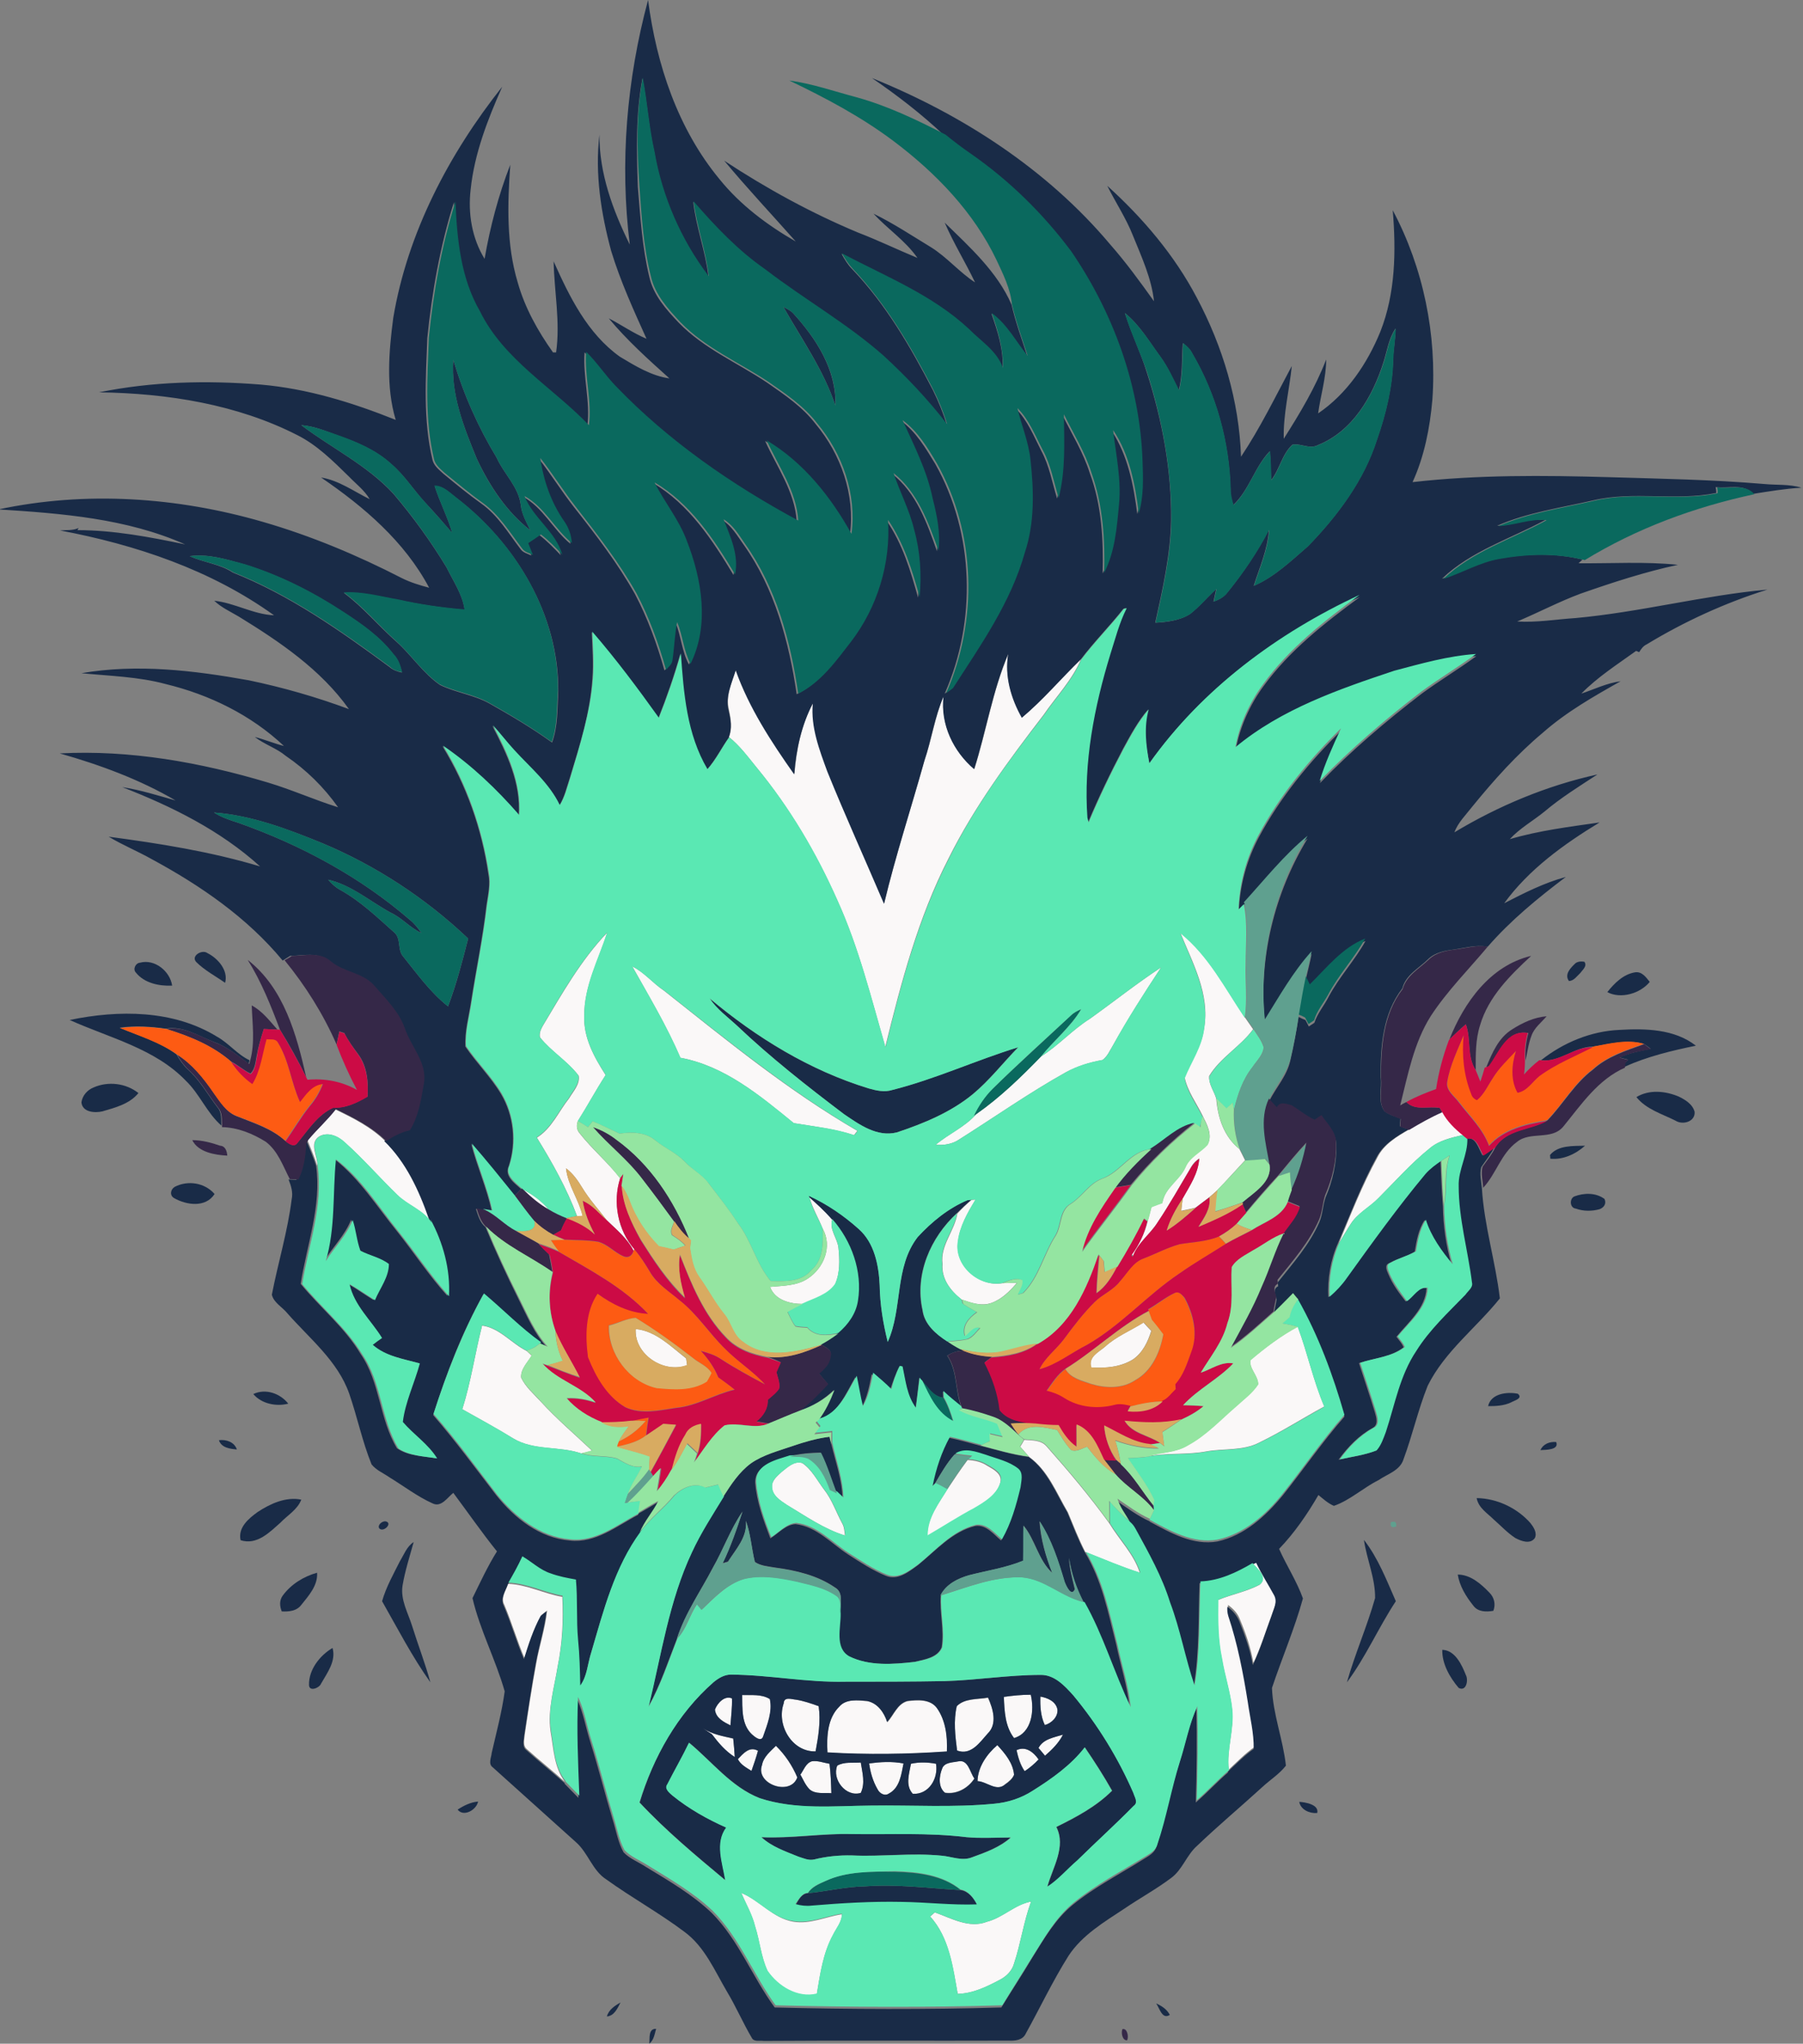 <?xml version="1.0" encoding="utf-8"?>
<!-- Generator: Adobe Illustrator 19.2.0, SVG Export Plug-In . SVG Version: 6.00 Build 0)  -->
<svg version="1.1" id="Layer_1" xmlns="http://www.w3.org/2000/svg" xmlns:xlink="http://www.w3.org/1999/xlink" x="0px" y="0px"
	 viewBox="0 0 582.3 660" enable-background="new 0 0 582.3 660" xml:space="preserve">
<rect x="0" y="0" width="582.3" height="660" fill="#808080" stroke="none"/>
<path fill="#FAF8F8" d="M314.7,248.3c3.9-12.3,5.9-25.3,11-37.2c-1.3,7.2,0.9,14.4,4.4,20.6c6.8-5.7,12.6-12.6,19-18.8
	c-2.8,6.7-8,12-12.1,18c-11.3,14.7-22.4,29.7-30.7,46.4c-9.8,19.1-15.3,40.1-20.4,60.8c-4.6-16-8.6-32.2-15.5-47.4
	c-6.8-15.3-15.4-29.9-26.1-42.9c-2.8-3.4-5.4-7-8.9-9.8c1.2-2.9,0.6-5.9,0-8.9c-1.1-4.5,1-8.8,2.3-12.9
	c4.4,12.2,11.6,23.1,18.9,33.6c0.6-7.9,2.3-15.9,6-22.9c-0.6,7.6,2.2,15,4.7,22c5.8,14.4,12.2,28.5,18.3,42.7
	c3.7-15.5,8.7-30.7,13-46.1c2.4-6.8,3.3-14.1,6.2-20.8C303.7,233.8,307.9,242.6,314.7,248.3z"/>
<path fill="#FAF8F8" d="M175.3,331.3c6.3-10.5,12.3-21.2,20.8-30.1c-2.8,8.9-7.5,17.4-7.4,26.9c-0.3,7,3.2,13.3,6.9,19.1
	c-3.2,4.9-5.9,10-9,14.9c-0.5,1.3-0.4,2.8,0.6,3.9c4,5.1,9.1,9.4,13.1,14.5c-2.5,7.7-0.8,16.9,4.6,22.9l-0.3,0.5
	c-2-4-5.5-6.8-8.6-9.8c-2.7-3.5-5.7-6.8-8-10.6c-1.4-2.3-3-4.6-5.2-6.2c0.6,5.5,4.1,10,5.4,15.4c-0.5,0-1.4,0.1-1.8,0.1
	c-3.3-8.9-8-17.3-13-25.4c4.8-3,7-8.4,10.4-12.7c1.3-2.2,3.6-4.6,3.1-7.3c-3.6-4.7-8.9-7.8-12.5-12.4
	C174.1,333.6,174.7,332.4,175.3,331.3z"/>
<path fill="#FAF8F8" d="M381.2,301.2c9.1,7.3,14.4,17.8,20.8,27.3c0.9,1.3,1.8,2.6,2.7,3.9c-4.1,5.6-10.6,9.1-14.2,15.1
	c-0.2,2.6,1.6,4.9,2.3,7.3c0.5,6.2,2.5,12.3,7.5,16.3c0.6,1.2,1.2,2.4,1.8,3.6c-3,3.2-5.9,6.5-8.9,9.6c-0.8,0.8-1.7,1.5-2.6,2.3
	c-1.5,1.1-3,2.3-4.5,3.4c-1.5,0.4-3.1,0.7-4.6,1c0.1-1.4,0.3-2.7,0.5-4.1c2.3-4,5-8,5.3-12.8c-1,0.7-1.9,1.5-2.5,2.6
	c-3.6,6-7,12.2-10.9,18c-2.4,3.8-6.4,6.6-7.9,10.9c-0.1-0.1-0.3-0.4-0.4-0.5c2.4-3.3,4.2-7,5.1-10.9c0.4-1.5,0.8-3,1.2-4.5
	c1.1-0.4,2.3-0.8,3.5-1.3c0.8-4.9,5.6-7.3,7.5-11.6c1.4-3.3,4.8-4.7,7.1-7.2c1.7-3.1-0.2-6.5-1.6-9.3c-2-4.1-4.9-7.9-5.8-12.4
	c2.1-5.3,5.6-10.2,6.3-16C390.8,321.1,385.2,311,381.2,301.2z"/>
<path fill="#FAF8F8" d="M204.2,312.1c3.9,1.9,6.6,5.4,10.2,7.8c20.2,16,40.2,32.4,62.5,45.3c-0.3,0.3-0.8,1-1.1,1.4
	c-6.3-2.1-13-2.8-19.5-3.9c-10.9-8.9-22.3-18.5-36.6-21.1C215.4,331.4,209.6,321.8,204.2,312.1z"/>
<path fill="#FAF8F8" d="M352,329c7.7-5.5,15.1-11.4,23-16.6c-5.4,8.2-10.7,16.5-15.5,25.1c-1,1.6-1.8,3.6-3.4,4.8
	c-4.2,0.8-8.2,2-11.9,4c-11.8,6.6-22.9,14.4-34.3,21.6c-2.3,1.6-5,2-7.7,1.8c4.2-3.6,9.4-5.7,13.1-9.9c7.7-5.4,14.4-11.9,20.9-18.6
	C341.9,337.6,346.4,332.5,352,329z"/>
<path fill="#FAF8F8" d="M108.3,358.3c5.8,2.8,11.6,5.7,16.2,10.3c7,6.9,11.2,16,14.4,25.1l0.4,1.1c-2.7-4.1-7.6-5.5-11-8.9
	c-5.8-5.6-11-11.7-17-17c-2.1-2-5.4-3.5-8.2-1.9c-3.4,2.2-0.5,6.3-0.6,9.5c-0.9-2.8-2.1-5.5-3.2-8.3
	C102.3,364.8,105.6,361.8,108.3,358.3z"/>
<path fill="#FAF8F8" d="M455.2,364.7c3.5-2.1,7-4,10.7-5.7c1.6,3,4,5.4,6.7,7.5c-3.8,0.9-7.7,1.7-10.8,4.3
	c-6.1,4.9-11.2,10.7-16.7,16.2c-2.8,2.9-6.7,4.8-8.9,8.3c-1.3,2-2.5,4.1-3.8,6.2c3.9-9.4,7.6-18.9,12.5-27.8
	C447,369.5,451.2,367,455.2,364.7z"/>
<path fill="#FAF8F8" d="M169,384.2c3.1,1.6,6,3.7,8.2,6.4C174.1,388.9,171.5,386.6,169,384.2z"/>
<path fill="#FAF8F8" d="M261.4,386.6c2.5,2.3,5.1,4.6,7.4,7.2c-1.1,3.3,1.7,6.1,2,9.3c0.4,3.9,0.5,8.1-1.1,11.7
	c-2.3,3.6-6.7,4.6-10.4,6.3c-4.1,0-9-1.2-10.6-5.5c4.1-0.4,8.6-0.3,12.2-2.7c5.2-3.4,8-10.4,4.8-16.1
	C264.3,393.3,262.4,390.2,261.4,386.6z"/>
<path fill="#FAF8F8" d="M313.8,387.5c0.3,0,1-0.1,1.3-0.1c-2.6,4.2-5.1,8.6-5.7,13.6c-1.2,7.7,6.9,14.7,14.3,13.4
	c1.6-0.1,3.1-0.1,4.7-0.1c-2.3,2.7-4.9,5.3-8.3,6.5c-3.2,1.1-6.5-0.1-9.5-1.1c-3.6-2.8-6.6-6.7-6.2-11.5c-0.8-6,3.9-10.6,4.8-16.3
	C310.6,390.4,312.1,388.9,313.8,387.5z"/>
<path fill="#FAF8F8" d="M155.7,428.1c5.7,0.8,9.4,5.7,14.4,8.2c0.4,0.4,1.2,1.1,1.6,1.5c-1.3,2.2-3.6,4.3-3.4,7.1
	c1.4,3,4.1,5.3,6.3,7.7c5.2,5.7,11,10.6,16.6,15.9c-0.8,0.2-2.5,0.7-3.4,0.9c-7.2-2.5-15.4-0.8-22.1-4.9c-5.4-3.3-10.9-6.3-16.4-9.4
	C152.1,446.3,153.4,437.1,155.7,428.1z"/>
<path fill="#FAF8F8" d="M356.9,434.9c3.6-3.3,8.3-5.2,12.4-7.8c0.8,0.9,1.6,1.8,2.5,2.7c-1.1,3.5-2.7,7-5.9,9.2
	c-4,2.5-8.9,2.9-13.5,2.6C351.4,438.2,354.8,436.7,356.9,434.9z"/>
<path fill="#FAF8F8" d="M205.3,429.2c6.5,0.6,11.4,5.7,16.3,9.5c0.1,0.5,0.2,1.6,0.3,2.2C214.4,443.7,204.8,437.4,205.3,429.2z"/>
<path fill="#FAF8F8" d="M403.8,439.2c4.8-4,9.8-7.8,15.3-10.8c3.2,8.5,5,17.4,8.6,25.8c-7,3.8-13.7,8.1-20.9,11.6
	c-5.3,2.8-11.4,1.9-17.1,2.9c-6.3,1.2-12.7,0.4-19,1.6c4.2-1.4,9-1.1,12.9-3.6c5.9-3.2,10.5-8.2,15.5-12.5c2.5-2.3,5.3-4.3,7.2-7.2
	C406.3,444.2,403.3,441.9,403.8,439.2z"/>
<path fill="#FAF8F8" d="M330.8,465c2.5,0.2,5.4,0,7.2,2.1c7.1,8,14,16.2,20.3,24.9c3.2,5.3,7.9,9.9,9.8,15.9
	c-6-1.9-11.8-4.4-17.6-6.7c-2.1-4.1-3.8-8.5-5.6-12.8c-3.7-6.3-6.4-13.5-12.5-17.9c-1-1.1-1.9-2.2-2.9-3.3
	C329.8,466.7,330.5,465.6,330.8,465z"/>
<path fill="#FAF8F8" d="M306,480.9c2.1-3.2,4.2-6.3,6.5-9.4c2.2,0.1,4.5,0.6,6.4,1.9c2.1,1.2,5,2.7,4.1,5.6c-1.2,4-5.2,6.3-8.5,8.3
	c-5.1,2.7-10,5.9-15,8.8C299.3,490.3,303.1,485.6,306,480.9z"/>
<path fill="#FAF8F8" d="M252.5,475.3c1.9-1.5,4-3.6,6.6-2.8c3.1,2.1,4.8,5.6,7,8.5c2.6,3.3,3.9,7.3,5.9,11c0.7,1.2,0.7,2.6,0.9,3.9
	c-6.8-2.1-12.7-6.3-18.8-9.9c-2.1-1.4-4.8-3.1-4.8-5.9C249.3,478,251.1,476.6,252.5,475.3z"/>
<path fill="#FAF8F8" d="M404.4,504.8c0.4-0.2,1.1-0.5,1.5-0.7c1.7,3.6,3.9,7,5.8,10.5c1.2,2.1-0.2,4.4-0.8,6.5
	c-2,5.3-3.7,10.8-6.1,16c-0.8-4.8-2.4-9.5-4.3-14c-0.7-2-2.2-3.6-3.9-4.8c-0.1,1,0,2,0.3,3c3,9.1,4.8,18.4,6.3,27.8
	c0.8,5,2.1,10,1.9,15.1c-3,2.1-5.6,4.8-8.3,7.3c-0.7-6.5,1.8-12.9,1.1-19.4c-0.5-5.5-2.4-10.9-3.3-16.4c-1.4-6.3-1.3-12.7-1.2-19
	c4.4-1.8,9.2-2.7,13.4-4.9C409.6,509.5,406,506.5,404.4,504.8z"/>
<path fill="#FAF8F8" d="M164.1,511.5c6.1,0.2,11.6,3.2,17.5,4.2c0.4,7.5,0,15.1-1.5,22.5c-1.1,6.9-3.3,13.9-2.3,20.9
	c1,5.6,1.1,11.7,4.7,16.4c-4-3.6-8.3-7-12.3-10.6c-1.5-1.2-0.8-3.3-0.7-4.8c1.1-7.7,2.3-15.4,3.7-23c1-5.7,2.9-11.2,3.5-17
	c-0.5,0.4-1.5,1.2-1.9,1.5c-2.4,4.4-3.9,9.2-5.4,13.9c-2.4-5.6-4.1-11.5-6.5-17.2C161.6,516,163.4,513.7,164.1,511.5z"/>
<path fill="#FAF8F8" d="M239.7,547.4c3,0.1,6.3-0.3,9,1.3c0.9,4-0.8,8.1-2.1,11.9c-0.6,2.2-2.8,0.3-3.7-0.5
	C239.4,556.8,239.7,551.7,239.7,547.4z"/>
<path fill="#FAF8F8" d="M324.2,548c2.9-0.4,5.8-0.7,8.7-0.7c1.2,5.1,0.4,12.3-5.4,14C324.5,557.5,324.4,552.6,324.2,548z"/>
<path fill="#FAF8F8" d="M230.9,552.1c0.7-2.1,3.1-4.6,5.5-3.6c0.1,2.9-0.3,5.8-0.5,8.7C233.8,556.1,231.2,554.8,230.9,552.1z"/>
<path fill="#FAF8F8" d="M309,551c2.6-2.6,6.8-2.1,10.1-2.7c1.6,3.6,3.1,8.5-0.1,11.6c-2.6,2.9-5.4,7.1-9.9,5.5
	C308.5,560.5,307.9,555.7,309,551z"/>
<path fill="#FAF8F8" d="M336,547.9c2.3,0.4,5.1,1.6,5.6,4.2c0.1,2.4-2,4.4-4.1,5C336,554.2,335.9,551,336,547.9z"/>
<path fill="#FAF8F8" d="M253.1,550.1c0.1-2.3,2.6-1.3,4-1.2c2.5,0.4,4.9,1.3,7.3,2.1c0.7,4.9-0.1,9.8-1,14.6
	C255.7,565.8,250.7,557,253.1,550.1z"/>
<path fill="#FAF8F8" d="M271.1,551.1c2.2-2.6,6-2,9-1.7c3.4,0.6,5.5,3.7,6.5,6.8c2.1-2.3,3.2-5.9,6.5-6.8c3.2-0.4,7.3-0.7,9.5,2.2
	c2.9,4,3.5,9.3,3.3,14.1c-12.9,0.8-25.8,1-38.6,0.3C266.9,560.8,267.2,554.9,271.1,551.1z"/>
<path fill="#FAF8F8" d="M227.1,558.2c2.9,1.9,6.4,2.5,9.7,3.3c0.2,2,0.4,4,0.5,6c-3-1.9-5.3-4.6-7.4-7.4
	C229,559.5,228.1,558.9,227.1,558.2z"/>
<path fill="#FAF8F8" d="M335.4,564.5c1.5-2.9,5-3.4,7.9-4.3c-1.3,2.7-3.5,4.8-5.8,6.8C336.7,566.1,336,565.3,335.4,564.5z"/>
<path fill="#FAF8F8" d="M250.6,563.8c2.9,2.9,5.3,6.4,6.9,10.2c-2.2,6.2-13.6,2.1-11.4-4C246.6,567.3,248.9,565.6,250.6,563.8z"/>
<path fill="#FAF8F8" d="M315.7,575.2c0.1-4.6,3-8.8,6.4-11.7c2.5,2.7,5.1,5.8,5.4,9.6c-0.6,1.4-1.8,2.3-2.9,3.1
	C321.8,578.8,318.7,575.4,315.7,575.2z"/>
<path fill="#FAF8F8" d="M238.3,568.1c1.8-1.8,3.8-4.2,6.5-2.7c-0.6,2.2-1.4,4.4-2.1,6.5C241,570.8,239.2,569.9,238.3,568.1z"/>
<path fill="#FAF8F8" d="M328.3,565.2c3-1.4,5.4,0.7,7.2,3c-1.4,1.4-2.9,2.7-4.5,3.8C329.5,569.9,328.9,567.5,328.3,565.2z"/>
<path fill="#FAF8F8" d="M258.5,573.1c1.1-1.5,1.8-3.7,3.7-4.3c1.9-0.3,3.8,0.5,5.7,0.8c0.4,3.2,0.5,6.3,0.6,9.5
	c-2.3-0.2-5,0.4-7-1.2C260.1,576.5,259.4,574.7,258.5,573.1z"/>
<path fill="#FAF8F8" d="M270.4,570.2c2.3-1.4,5.1-0.8,7.6-1c0.5,3.2,1.5,6.6,0,9.8C273.2,580.5,268.6,574.6,270.4,570.2z"/>
<path fill="#FAF8F8" d="M280.7,569.5c3.7-0.5,7.4-0.8,11.1,0c-0.7,3.5-1.2,7.8-4.7,9.7c-1.4,1-3.1-0.1-3.7-1.4
	C281.9,575.2,281.1,572.4,280.7,569.5z"/>
<path fill="#FAF8F8" d="M304.3,571.1c0.7-2,3.2-1.9,4.9-2.3c3.5-1,4,3.5,5.5,5.5c-2,3.1-5.7,5.2-9.5,4.6
	C302.9,577.2,303.3,573.5,304.3,571.1z"/>
<path fill="#FAF8F8" d="M294.2,569.6c2.7-0.6,5.5-0.5,8.1,0c0.8,4.8-2.3,10-7.5,9.7C292.3,576.6,293.7,572.8,294.2,569.6z"/>
<path fill="#FAF8F8" d="M239.4,611.3c6,2.4,10.2,8.2,16.8,9.3c5.4,0.9,10.5-1.6,15.7-2.4c0,2.6-1.9,4.6-2.9,6.8
	c-3.2,5.8-4.1,12.5-5.2,19c-6.1,1.5-12.5-2.4-15.9-7.4c-2.1-4.5-2.5-9.6-4-14.3C242.9,618.3,240.9,614.9,239.4,611.3z"/>
<path fill="#FAF8F8" d="M318.8,620.6c5.1-1.3,9-5.6,14.2-6.5c-2.4,6.5-3.3,13.4-5.5,20c-0.6,2.2-2.3,4-4.3,5.1
	c-4.3,2.3-8.9,4.6-13.9,4.7c-1.6-8.7-2.7-18.1-8.9-25c0.4-0.3,1.2-1,1.5-1.3C307.3,619.5,313,622.9,318.8,620.6z"/>
<g>
	<g>
		<path fill="#192B47" d="M203.4,79c-3.3-26.4-1-53.3,5.9-79c2.7,20.8,9.6,41.6,23.1,57.9c6.7,8.3,15.4,14.8,24.6,20.1
			c-7.7-8.7-15.7-17.2-23.1-26.1c13.7,9,28.1,16.9,43.2,23.2c6.5,2.5,12.7,5.5,19.2,8.2c-3.9-5.6-9.6-9.3-14.2-14.3
			c6.4,3.1,12.4,7.1,18.5,10.8c5.2,3.2,9.2,8.1,14.3,11.4c-3.1-6.5-6.9-12.6-9.8-19.3c8.1,7.9,17,15.9,21.6,26.5
			c1.3,5.7,3.3,11.1,5.1,16.7c-3.8-4.7-6.6-10.2-11.6-13.8c2,5.7,3.9,11.5,3.6,17.7c-2-5.5-7.1-8.7-11-12.6
			c-11.8-11-26.9-17-41-24.4c1,1.8,2,3.5,3.5,5c10.9,11.4,18.8,25.1,26,39c1.8,3.6,3.3,7.4,4.5,11.2c-6.2-8-13.2-15.3-20.6-22.2
			c-11.9-10.4-25.7-18.3-38.1-27.8c-8.8-6.1-16.3-13.9-23.2-22c0.9,8.2,4,16,4.9,24.2c-8.9-11.7-15.1-25.6-17.5-40.2
			c-1.8-7.9-2.3-16-3.8-23.9c-2.2,11.5-1.9,23.3-1.5,35c0.8,9.7,1.4,19.6,3.7,29.1c1.3,5.9,5.4,10.5,9.5,14.8
			c8.1,8.4,19.1,13,28.6,19.4c5.6,3.9,11.4,7.8,15.6,13.3c8.2,9.8,12.8,22.9,11.1,35.7c-6.7-12-15.5-23-27.4-30.2
			c3.8,8.4,9.6,16.4,10.2,25.9c-21.5-11.6-41.9-25.7-58.9-43.4c-3.4-3.5-6.1-7.7-9.6-11.1c-0.6,7.9,1.9,15.8,0.9,23.7
			c-11.7-12.2-27.5-21.1-35.2-36.8c-6.2-10.7-7.4-23.3-7.9-35.4c-4.5,14.3-7.1,29.1-8.6,43.9c-0.5,13.1-1.4,26.5,1.7,39.4
			c0.5,1.9,2.1,3.1,3.5,4.4c4,3.3,8,6.6,12.2,9.6c5.4,3.8,8.8,9.6,12.7,14.7c0.8,1.2,2.3,1.5,3.5,2.1c-0.5-1.3-1-2.5-1.5-3.8
			c1.4-0.9,2.7-1.9,4.1-2.8c2.5,1.9,4.7,4.2,6.9,6.5c-2.1-7.4-9.4-11.8-12.2-18.9c6.5,3.5,9.7,10.6,15.3,15.2c-0.2-2.5-1-5-2.5-7.1
			c-4.2-6-6.6-13.2-7.7-20.4c4,5.1,7.4,10.6,11.4,15.7c7.1,9,14.1,18.1,19.7,28.1c4.1,7.8,7.1,16.1,9.5,24.6
			c0.9-0.9,2.1-1.8,2.1-3.2c0.6-4.1,0.7-8.2,1.5-12.2c1.8,4.4,2,9.3,4.3,13.5c6.2-12.5,3.7-27.3-1.2-39.8
			c-2.6-6.8-7.2-12.4-10.4-18.8c11.6,6.8,19.2,18.4,26,29.7c1.3-6.3-1.5-12.1-3.7-17.8c3.1,1.9,4.9,5.1,6.9,7.9
			c10.1,14.2,14.7,31.4,17.2,48.4c7.3-3.6,12.1-10.4,17-16.7c8.5-11.2,12.9-25.3,12-39.4c5.2,7.5,7.8,16.3,10.2,24.9
			c0.7-7.3,0.2-14.8-1.8-21.9c-1.5-6.3-4.5-12-6.6-18.1c7.9,6.2,11.3,15.9,14.5,25c0.7-5.7-0.5-11.4-1.9-16.9
			c-1.9-8.9-6.1-17-9.7-25.2c4.9,3.6,8,8.9,11.1,14c12.6,22.4,13.3,50.7,3,74.1c0.8-0.5,1.5-1,2.2-1.6c9-13.8,18.7-27.7,23.2-43.8
			c3.2-9.7,2.9-20,1.8-30c-0.6-5.7-2.8-11.1-4.2-16.6c3.8,3.8,5.8,8.9,8.2,13.6c2.6,4.8,3.5,10.2,5.1,15.4c2.3-8.8,1.8-18,1.7-27
			c3.1,6.2,6.8,12.2,8.9,18.9c3.8,10.3,4.4,21.4,4.1,32.3c3.5-6.8,4.1-14.6,4.8-22.1c0.8-8.1-1-16-1.9-24c5.3,8,7.1,17.6,8.3,26.9
			c1.6-5.5,1.4-11.3,1.2-16.9c-0.8-24.2-9.4-47.8-23-67.7c-9.1-12.2-20-22.9-32.5-31.6c-2.8-1.9-5.4-4-8.1-6.1
			c-7.2-6.8-15.1-12.9-23.3-18.5c29.2,11.8,56.6,29.5,77,53.8c5.1,5.8,9.6,12,14.1,18.3c-0.8-7.4-4-14.3-6.8-21.2
			c-2.2-5.6-5.6-10.7-8.3-16.1c11.5,10.4,21.7,22.4,28.9,36.1c8.4,15.8,13.7,33.4,14.3,51.4c6.2-9.3,11.1-19.4,16.4-29.3
			c-0.8,7.8-2.8,15.6-2.6,23.5c5.2-8.2,10.2-16.5,13.7-25.6c0,5.9-1.8,11.6-2.6,17.4c9.3-6.3,15.9-16.1,20.1-26.4
			c4.9-12.4,5.1-26.1,4-39.2c9.9,18.6,14.3,40.2,12.8,61.2c-0.8,9.1-2.6,18.3-6.4,26.6c21.1-2.4,42.3-2.2,63.5-1.6
			c16.7,0.5,33.4,0.8,50,2.2c4,0.4,8.2,0,12.1,1.2c-5.3,0.3-10.5,1.2-15.7,2c-3-3.5-8-1.6-12-2.2c0.1,0.5,0.2,1.4,0.2,1.9
			c-13.1,2.7-26.7-0.7-39.8,2.4c-10.4,2.4-21.2,3.9-31,8.2c5.3-0.2,10.3-2.5,15.6-1.9c-11.2,6.1-24,10-33.4,19
			c6.1-2,11.8-5.4,18.2-6.5c8.9-1.6,18.3-1.9,27.2,0.3c-0.3,0.3-1,0.9-1.3,1.2c10.7,0.1,21.4-0.6,32.1,0.5
			c-10.7,2.3-21.1,5.7-31.4,9.3c-7,2.6-13.6,6.1-20.5,9c6.3,0.4,12.5-0.7,18.8-1.1c20.9-1.9,41.2-7.3,62-9.2
			c-13.7,4.3-26.8,10.3-39,17.7c-1.1,0.5-1.8,1.5-2.4,2.5c-0.3-0.1-0.8-0.3-1-0.4c-6.1,4.4-12.4,8.4-17.7,13.8
			c4.2-1.4,8.2-3.4,12.7-4c-8.7,4.9-17.5,9.9-25.1,16.6c-8.5,7.1-15.9,15.4-22.9,24c-2,2.6-4.5,5-5.7,8.2
			c14.3-8.6,29.9-15.1,46.2-18.7c-5.8,3.8-11.8,7.5-17.1,12c-3.7,3-8,5.4-11.2,8.9c9.5-2.8,19.3-4,29-5.4
			c-11.5,7-22.8,15.1-30.8,26.1c6.4-3.3,12.9-6.6,19.9-8.5c-9,6.8-17.8,14-25.2,22.5l-0.3,0c-3.5-0.6-6.9,0.4-10.4,0.9
			c-3,0.4-6.2,0.9-8.5,3.1c-3,3-7.3,5.1-8.4,9.5c-6.3,8.1-7.1,18.8-7,28.7c0.5,3.6-1.1,7.6,1.2,10.9c1.5,1.2,3.4,1.7,5.2,2.4
			c-0.1,0.8-0.1,1.6-0.2,2.5c0.7,0.3,2.1,0.8,2.9,1c-4,2.3-8.2,4.8-10.4,9c-4.9,8.9-8.5,18.5-12.5,27.8c-2.4,5.4-3.4,11.5-3.1,17.4
			c2.2-1.7,4.1-3.8,5.6-6.1c8.2-11.4,16.4-22.9,25.4-33.6c1.5-1.7,3.4-3.1,5.2-4.3c0.2,4.9,0.4,9.8,0.8,14.6
			c0.1,6.4,1,12.8,2.8,18.9c-3.6-4.3-6.9-9-8.7-14.4c-2,3.1-2.6,6.6-3.2,10.2c-2.6,1.6-5.6,2.2-8.2,3.7c-1.7,0.6-0.8,2.5-0.3,3.6
			c1.3,3.2,3.4,6,5.6,8.8c2.2-1.4,3.8-4.8,6.7-4.3c-0.3,6.5-5.9,11-9.7,15.7c0.8,1.1,1.8,2.1,2.3,3.4c-4.1,3.2-9.6,3.5-14.4,5.1
			c1.7,5.3,3.5,10.5,5.1,15.8c0.5,1.7,1.3,4.2-0.8,5.2c-4.4,2.4-7.9,6.1-10.9,10.2c4-0.9,8.1-1.4,11.9-2.9c1.6-1.7,2.3-3.9,3-6
			c2.9-8.8,4.6-18.3,9.8-26.1c4.2-7,10.3-12.5,15.9-18.2c0.8-1.2,2.5-2.3,2.1-3.9c-1.3-10.4-4.3-20.6-4.3-31.1
			c-0.2-5.4,3-10.1,2.8-15.5c3.2-0.8,4,3.3,5.3,5.4c1.3-0.9,2.5-1.7,3.8-2.6c-1.1,2.3-2.8,4.3-4.2,6.4c-0.6,2.2,0,4.5,0.2,6.8
			c0.7,12,4.4,23.7,5.8,35.6c-7.6,9.5-17.8,17.1-23.3,28.2c-3.1,7.7-4.9,15.9-7.8,23.7c-1.1,3.7-5.2,4.8-8.1,6.8
			c-5,2.5-9.2,6.5-14.4,8.3c-1.9-0.8-3.4-2.2-5-3.5c-3.6,6.2-7.7,12.2-12.7,17.4c2.4,5.4,5.7,10.4,7.7,16c-2.7,9.8-6.8,19.3-10,28.9
			c0.3,8.5,3.6,16.7,4.5,25.1c-2.1,2.7-5,4.5-7.5,6.8c-7,6.4-14.3,12.5-21.2,19.1c-3.4,3-4.7,7.7-8.4,10.4
			c-4.8,3.6-10.1,6.5-15.1,9.9c-6.5,4.3-13.6,8.5-18,15.2c-5.1,8.1-9.2,16.8-13.8,25.1c-1,2.2-3.5,2.4-5.6,2.3
			c-26.3,0.1-52.7-0.1-79,0.1c-1.3-0.2-3.2,0.4-3.9-1c-2.9-4.9-5.1-10.1-8-14.9c-4-6.8-7.2-14.5-13.7-19.3c-8.1-6.1-17-11-25.2-16.9
			c-4.6-2.9-5.9-8.6-9.9-12.1c-9-8.1-17.9-16.1-26.9-24.2c-1.5-1.1-0.4-3.2-0.3-4.6c1.5-6.6,3.3-13.2,4.2-19.9
			c-2.9-10.2-8-19.8-10.4-30.1c2.5-5.1,4.9-10.3,7.9-15.1c-4.9-6.1-9.4-12.6-14.1-18.9c-1.9,1.5-3.9,4.8-6.7,3.4
			c-4.9-2.2-9.3-5.6-13.9-8.4c-2-1.4-4.3-2.3-5.8-4.2c-3-7.4-4.6-15.3-7.2-22.8c-3.7-10.6-12.8-17.8-20-26c-1.6-2-4.4-3.4-5-6
			c2-10.3,5.1-20.4,6.4-30.8c0.5-2.2-0.2-4.4-1-6.4c0.8,0,1.7,0.1,2.5,0.1c1.8-3.6,2.3-7.6,2.5-11.6c0.2-0.3,0.5-0.9,0.7-1.2
			c1.1,2.8,2.3,5.5,3.2,8.3c1.8,12.9-3,25.5-5,38.1c6.3,7.7,14.2,14,19.4,22.7c6.3,9.1,6,21,11.7,30.4c3.6,2.5,8.3,2.5,12.5,3.2
			c-2.9-4.7-7.6-7.7-11.1-11.8c0.9-6.5,3.8-12.5,5.5-18.9c-5.2-1.5-11-2.3-15.2-6c1-0.7,2-1.5,3-2.2c-3.6-5.8-9-10.6-10.5-17.4
			c2.8,1.6,5.4,3.5,8.2,5.2c1.6-3.8,4.5-7.4,4.5-11.7c-2.7-2.1-6.2-2.7-9.2-4.3c-1.2-3.2-1.4-6.7-2.5-9.9c-2,5-5.9,8.8-8.7,13.3
			c3.2-10.7,2.3-21.9,3.3-32.9c8.2,6.4,13.7,15.3,20.2,23.3c5.5,6.9,10.4,14.4,16.3,20.9c0.5-8.6-1.9-17.3-6-24.9
			c-3.2-9.2-7.4-18.3-14.4-25.1c2.4-1.5,5-2.9,7.7-3.5c2.9-4.5,3.6-9.8,4.5-15c1.2-6.7-4.1-11.9-6.1-17.8c-1.8-5.5-6.2-9.6-9.9-13.9
			c-3.7-4.3-9.9-4.3-14.1-7.9c-3.5-3.1-8.3-1.8-12.5-1.7c-0.8,0.5-1.6,1-2.4,1.5c-11.5-13.9-26.5-24.2-42.2-32.7
			c-4.6-2.6-9.5-4.6-14-7.3c16.5,2.2,32.9,4.8,48.9,9.6c-12.8-11.6-28.5-19.4-44.5-25.6c5.9,0.9,11.5,2.7,17.2,4.3
			c-11.6-6.8-24.4-11.5-37.4-15.2c22.7-1.2,45.5,2.9,67.2,9.4c7.7,2.3,15,5.6,22.7,8c-4.6-6.5-10.3-12.1-16.9-16.6
			c-3-2.5-6.9-3.7-10-6.1c3.2,0.8,6.2,2.1,9.4,2.9c-10.6-10-24.1-16.6-38.2-20c-8.9-2.4-18.1-2.6-27.2-3.5
			c17.9-3.1,36.3-0.9,54.1,2.3c11,2.3,21.8,5.4,32.3,9.3c-9.1-12.8-22.4-21.8-35.6-29.9c-2.7-1.6-5.6-2.9-7.9-5.1
			c6.6,0.7,12.6,4.4,19.3,4.7c-20.4-14.7-44.7-22.8-69.1-27.4c2-0.2,4.1,0.1,6-0.8l-0.4,0.7c11.7,0,23.3,2.2,34.8,4.6
			c-18.9-8.4-39.9-10-60.3-11.3c28.2-6,57.7-4,85.3,4c15.6,4.5,30.6,10.8,45,18.2c2.8,1.4,5.8,2.3,8.8,3.1
			c-7.9-14.9-21.1-26.2-34.9-35.6c5.7,0.9,10.6,4.5,15.7,7c-1.7-2.9-4.4-4.9-6.7-7.3c-5.1-5-10.3-10.2-16.7-13.4
			C76.6,130.6,54.1,127,32,126.7c17.1-3.5,34.8-3.9,52.2-2.5c15.1,1.3,29.6,5.8,43.6,11.4c-3.2-10.7-2.2-22.1-0.8-32.9
			c4.6-27.5,18-53,35.2-74.7c-4.7,10.6-9,21.6-10.2,33.2c-0.9,7.7,0.4,15.7,4.5,22.4c1.8-10.4,4.5-20.6,8.3-30.4
			c-0.9,12.7-1.3,25.7,2.4,38c2.3,8.2,6.5,15.7,11.4,22.6c0.2,0,0.7,0,1,0c1.4-9.8-0.6-19.6-0.8-29.4c5.1,11.4,10.9,23.3,21.4,30.8
			c5,3,10.2,6.2,16,7c-6.8-6.1-13.7-12.3-19.6-19.4c4.1,2.1,7.9,4.8,12.2,6.6c-4.2-9.3-8.4-18.5-11.4-28.3
			c-3.3-12.2-5.3-25-3.8-37.6C193.5,55.9,197.9,67.9,203.4,79z M363.3,101.1c2,6.4,5,12.5,7,18.9c5,15.5,8.1,31.7,7.9,48.1
			c-0.2,11.2-2.7,22.1-5.1,33c3.8-0.2,7.9-0.7,11.2-2.8c3.1-2.4,5.6-5.5,8.5-8.1c-0.3,1.4-0.6,2.7-0.9,4.1c1.7-0.6,3.4-1.5,4.5-3
			c5.1-6.3,9.6-13,13.4-20.2c-0.4,6.4-3,12.1-4.9,18.1c6.7-2.9,12.1-8.1,17.5-12.8c9.6-9.9,18.1-21.3,22.3-34.5
			c2.9-8.3,5-16.9,5.2-25.8c0.1-3.3,0.8-6.7,0.8-10c-2.2,3.2-2.7,7.2-3.9,10.9c-3.5,11-9.9,22.2-21.1,26.7c-2.7,1.5-5.5-0.6-8.3-0.1
			c-3.4,3.1-4.1,8-6.9,11.5c-0.1-3.1-0.1-6.3-0.4-9.4c-4.9,5.1-6.6,12.5-11.8,17.4c-0.5-1.6-1-3.3-0.9-5c-0.4-15.4-4.6-30.7-12.4-44
			c-0.7-1.4-1.8-2.4-3-3.3c-0.4,5.1,0,10.3-1.3,15.2c-1.9-3.6-3.5-7.4-5.9-10.7C371.2,110.4,368.1,105,363.3,101.1z M97.3,137.3
			c9.8,7.4,21.2,12.9,29.7,22.1c6.3,7.4,12.1,15.4,17.2,23.8c2.2,4.5,5.2,8.8,5.9,13.8c-7.2-0.7-14.3-1.7-21.3-3.2
			c-5.8-1-11.7-2.7-17.7-2.3c6.2,4.6,11.2,10.7,17,15.8c4.9,4.4,8.5,10.1,14,13.9c5.1,2.5,11,3.2,16,6c6.9,3.9,13.7,7.9,20.2,12.6
			c1.9-5.3,1.7-11,2-16.6c0.2-24.6-13.7-47.6-32.8-62.3c-2.2-1.6-4.2-3.9-7.1-3.9c1.6,5.1,4.2,10,5.7,15.2c-2.9-3.4-5.8-6.7-8.8-9.9
			c-3.7-4-6.6-8.7-10.8-12.3c-4.9-4.5-11.1-7.2-17.3-9.3C105.2,139.2,101.4,137.6,97.3,137.3z M61.3,179.6c4.5,2.1,9.7,2.5,13.9,5.3
			c18.4,7.3,34.7,18.8,50.6,30.5c1.1,1,2.6,1.5,4,1.8c-0.5-2.2-1.3-4.3-2.8-5.9c-4.3-5.7-10.3-9.8-16.3-13.7
			c-9.8-6.4-20.4-11.8-31.7-15.3C73.3,180.7,67.4,178.8,61.3,179.6z M371.2,246.5c-1.2-5.7-1.9-11.7-0.4-17.4
			c-3.3,3.8-5.7,8.3-8.1,12.7c-4.1,7.8-7.9,15.7-11.3,23.8c-0.1-0.4-0.3-1.1-0.4-1.5c-1.3-17.9,2.2-35.7,7.4-52.8
			c1.6-5,2.9-10.2,5.3-14.9c-0.2,0-0.7,0.1-0.9,0.2c-4.4,5.6-9.5,10.7-13.8,16.4c-6.4,6.2-12.1,13-19,18.8
			c-3.5-6.2-5.6-13.4-4.4-20.6c-5.1,12-7.1,24.9-11,37.2c-6.7-5.7-10.9-14.4-9.9-23.4c-2.9,6.7-3.9,13.9-6.2,20.8
			c-4.3,15.4-9.3,30.6-13,46.1c-6.1-14.3-12.5-28.4-18.3-42.7c-2.6-7.1-5.4-14.4-4.7-22c-3.7,7.1-5.4,15-6,22.9
			c-7.4-10.5-14.6-21.5-18.9-33.6c-1.3,4.2-3.4,8.5-2.3,12.9c0.7,2.9,1.2,6,0,8.9c-2.4,3.4-4.2,7.1-7,10.3
			c-6.7-11.3-7.7-24.6-8.6-37.4c-2,7.1-4.4,14-7.1,20.8c-6.8-9.5-13.8-19-21.5-27.8c0.2,5,0.6,10,0.2,15c-0.7,11-4.1,21.6-7.3,32.1
			c-1,3-1.7,6.2-3.4,8.9c-3.4-7.1-9.5-12.1-14.7-17.8c-2.4-2.6-4.5-5.5-6.9-8c4.7,9,9.3,18.6,8.5,29c-7.2-8.4-15.4-16.1-24.6-22.4
			c7.7,12.5,12.7,26.7,14.8,41.2c0.7,3.4-0.1,6.8-0.6,10.2c-1.2,10.5-3.4,20.9-5,31.3c-0.7,4.7-2.1,9.5-1.8,14.3
			c3.6,5.3,8.2,9.8,11.5,15.3c4.1,6.9,5,15.6,2.5,23.3c-1.5,3.2,1.9,5.5,4,7.4c-0.7,0.8-1.5,1.5-2.2,2.3
			c-4.6-5.6-9.1-11.3-13.9-16.8c1.9,7.3,5,14.2,6.6,21.6c-0.8-0.1-2.3-0.4-3.1-0.5l0.6,0.3c-0.6-0.1-1.9-0.4-2.6-0.5
			c0.7,2.1,1.3,4.4,3.1,5.9c3.3,7.9,6.9,15.7,10.7,23.3c2.7,5.4,5.1,11.1,9.2,15.6c-0.8-0.4-1.7-0.8-2.5-1.1l0.4-0.3
			c-6.6-4.7-12.3-10.6-18.5-15.8c-6.9,12.4-12,25.6-16.2,39c7.2,8.3,13.7,17.2,20.4,25.9c5.9,7.4,14,13.8,23.7,14.6
			c8.3,1,15.2-4.7,22.1-8.3l0.1-0.4c2.2-1.2,4.3-2.5,6.5-3.8c-1.7,3.6-4.4,6.6-6,10.2c-8.4,11.5-11.9,25.5-15.9,38.9
			c-1.1,3.6-1.3,7.7-3.6,10.8c-0.1-4.9-0.1-9.8-0.7-14.7c-0.7-6.5-0.1-13-0.7-19.5c-2.8-0.5-5.6-1-8.2-2c-3.4-1.2-6-3.8-9.1-5.5
			c-1.3,2.9-2.9,5.7-4.5,8.5c-0.8,2.2-2.5,4.5-1.3,6.9c2.4,5.6,4.1,11.6,6.5,17.2c1.5-4.8,3-9.5,5.4-13.9c0.5-0.4,1.4-1.2,1.9-1.5
			c-0.7,5.8-2.5,11.3-3.5,17c-1.4,7.6-2.5,15.3-3.7,23c-0.1,1.6-0.8,3.6,0.7,4.8c4,3.6,8.3,7,12.3,10.6l0.1,0.3
			c1.5,1.5,2.9,3,4.4,4.5c-0.4-10.6-0.9-21.3-0.4-31.9c2,4.4,2.8,9.3,4.3,14c2.6,8.3,4.7,16.7,7.2,25c1.1,3.5,1.7,7.3,3.5,10.5
			c2,2.1,4.8,3.1,7.2,4.7c7.4,4.5,15,8.9,21.3,14.9c8.7,8.8,13.1,20.7,20.3,30.5c24.4,0.6,48.8,0.7,73.2,0c3.3-5.4,6.8-10.7,10-16.1
			c3.8-6.1,7.4-12.4,13-17c7.1-5.8,15.3-10,23.1-14.9c1.6-1,3.5-2,4-4c2.9-8.8,4.5-17.9,7.3-26.8c1.9-5.9,3-12.1,5.6-17.8
			c0.2,10.1,0.1,20.3-0.2,30.4c3.6-3.1,6.8-6.6,10.4-9.7l0-0.3c2.7-2.5,5.3-5.2,8.3-7.3c0.1-5.1-1.2-10.1-1.9-15.1
			c-1.5-9.4-3.3-18.8-6.3-27.8c-0.3-1-0.4-2-0.3-3c1.7,1.2,3.1,2.8,3.9,4.8c1.8,4.5,3.5,9.2,4.3,14c2.5-5.1,4.1-10.6,6.1-16
			c0.6-2,2-4.3,0.8-6.5c-1.9-3.5-4.1-6.9-5.8-10.5c-0.4,0.2-1.1,0.5-1.5,0.7c-5.2,2.9-10.8,5.6-16.8,5.9c-0.4,11.2,0,22.5-1.9,33.6
			c-3-8.8-4.6-18.1-7.9-26.8c-2.7-8.4-7-16-11.1-23.7c-0.5-0.8-1-1.5-1.7-2.2c-1.4-2.5-3.1-4.7-4-7.4c3.4,2.3,6.7,4.8,10.5,6.5
			l0,0.1c6.7,3.6,14,7.8,21.9,6.4c8.7-1.9,15.6-8.2,21.1-14.9c6.7-8.4,12.8-17.3,19.9-25.4c-3.7-12.9-8.3-25.6-15-37.3
			c-0.6-0.7-1.1-1.4-1.7-2c-2,2.1-4,4.1-6.1,6.1c0.3-1.5,0.6-3.1,0.9-4.6c-0.3-1.5-1.4-3.4,0.5-4.3c0-0.3-0.1-1-0.1-1.3
			c4.9-6.2,10.2-12.1,13.4-19.4c1.1-2.6,1.1-5.4,2-8c2.3-5.3,3.6-11.1,3.5-16.9c0-3.6-2.9-6.1-4.7-8.9c-0.7,0.5-1.5,1-2.2,1.5
			c-2.7-1.2-5-3.1-7.5-4.7c-1.6-0.4-3.9-1.4-4.7,0.7c-0.9-0.9-1.7-1.9-2.6-2.8c2.2-4.4,5.7-8.1,6.8-13c1.1-4.7,2-9.5,2.7-14.2
			c0.5,0.3,1.6,0.8,2.2,1c0.3,0.5,0.8,1.5,1.1,2.1c0.6-0.4,1.2-0.8,1.8-1.2c1-3.1,3.2-5.6,4.6-8.4c3.4-6.4,8.4-11.7,11.9-18
			c-7.4,2.9-12.4,9.4-17.9,14.8c-0.3-0.7-1-2-1.3-2.7c0.6-2.6,1.3-5.3,1.8-7.9c-6,6.6-10.4,14.5-15.1,22
			c-2.1-20.6,3.1-41.7,13.8-59.3c-7.7,6.3-13.9,14.2-20.6,21.5l0.1,0.4c-0.4,0.4-1.3,1.3-1.7,1.7c0.3-8.4,2.5-16.6,6.5-24.1
			c6.9-12.8,16.2-24.2,26.6-34.4c-2.6,5.6-5.1,11.1-6.9,17c10.1-10.5,21.3-20,32.9-28.9c5.7-4.2,11.9-7.9,17.6-12.1
			c-9,0.6-17.7,3.2-26.4,5.4c-18,6-36.6,12.4-51.3,24.7c1.4-7.3,4.5-14.3,8.9-20.3c8.4-11.6,19.8-20.5,31.2-28.9
			C412.6,204.4,388.3,222.5,371.2,246.5z M69.1,262.4c2.5,1.6,5.3,2.5,8.1,3.4c20,7.1,39,17.3,55.1,31.2c1.5,1.2,2.7,2.7,3.8,4.3
			c-3.6-1.6-6.2-4.8-9.8-6.5c-6.7-3.6-12.8-9-20.3-10.7c1.1,1.3,2.4,2.5,3.9,3.3c6.5,3.6,11.9,8.8,17.4,13.7c2.4,2,0.9,5.7,3,7.9
			c4.5,5.6,8.7,11.5,14.4,16c2.7-7.1,4.6-14.5,6.5-21.9c-13.7-13-29.7-23.5-47.1-30.8C92.8,267.7,81.2,263.3,69.1,262.4z"/>
	</g>
	<path fill="#192B47" d="M253,99.1c1.1,0.6,2.2,1.1,3.1,2c7.5,8.2,14.1,18.4,13.7,29.9C266,119.5,258.9,109.5,253,99.1z"/>
	<path fill="#192B47" d="M146.4,116.2c3.3,11.1,8,21.7,14,31.6c2.3,5.2,7.1,9.4,7.8,15.3c0.3,2.9,1.8,5.5,3.1,8.2
		c-7.7-6-13.2-14.4-17.3-23.1C149.8,138,145.5,127.3,146.4,116.2z"/>
	<path fill="#192B47" d="M63.4,310.7c-1.9-2,1.9-4.2,3.6-2.9c3.4,1.7,6.8,5.6,5.7,9.6C69.6,315.2,66.1,313.4,63.4,310.7z"/>
	<path fill="#192B47" d="M508.9,311c0.8-0.5,1.8-0.6,2.8-0.4c1,1.4-0.6,2.6-1.3,3.6c-1.1,1-2.1,2.6-3.7,2.6
		C505.1,314.6,507.4,312.4,508.9,311z"/>
	<path fill="#192B47" d="M43.9,314.1c-1.1-1.1-0.1-3.1,1.3-3.2c4.7-1.3,9.7,2.7,10.4,7.4C51.4,318.5,46.6,317.5,43.9,314.1z"/>
	<path fill="#192B47" d="M519.1,320.4c2.3-2.9,5.2-5.8,9-6.4c2.2-0.3,3.5,1.6,4.7,3.1C529.7,320.9,523.4,322.7,519.1,320.4z"/>
	<path fill="#192B47" d="M238,331.2c-3.1-2.8-6.5-5.3-8.9-8.8c15.2,12.7,32.4,23.3,51.4,29.1c2.5,0.7,5.1,1.3,7.6,0.5
		c13.9-3.5,27-9.6,40.7-13.8c-4.9,5-9.2,10.6-14.6,15.1c-7.1,5.9-15.9,9.5-24.6,12.4c-6.4,1.6-12.1-2.5-17.1-5.9
		C260.7,350.8,248.9,341.5,238,331.2z"/>
	<path fill="#192B47" d="M22.5,329.4c15.8-3.3,33.5-3.3,47.6,5.4c3.8,2.1,6.6,5.8,10.5,7.6c-0.1,0.3-0.2,0.8-0.3,1.1
		c-3.5-2.6-7-5.5-11.2-7c-5-1.9-10-5.3-15.6-4.3c-4.9-0.7-10-1-14.9-0.3c6.3,2.6,12.9,4.5,18.4,8.6c1,1.8,2.2,3.5,3.7,4.9
		c3.9,3.5,6.4,8.1,9.6,12.3c1.4,1.6,1.1,3.9,1.2,5.8c-4.7-4.1-7-10.2-11.5-14.5C50,338.6,35.4,335.2,22.5,329.4z"/>
	<path fill="#192B47" d="M497.7,342.4c7.2-5.7,16.1-9.4,25.3-9.8c8.4-0.5,17.8-0.3,24.7,5.1c-7.8,1.6-15.7,3.5-23,6.8
		c0-0.3,0-0.9,0.1-1.2c0.3-0.3,0.8-0.8,1-1.1c-0.7-0.2-2.1-0.5-2.8-0.7c3.2-1.5,6.7-2.1,10.1-2.8c-0.7-0.6-1.5-1.1-2.2-1.6
		c-5.4-1.5-11,0-16.4,0.9C508.5,338,503.7,343.2,497.7,342.4z"/>
	<path fill="#192B47" d="M30.2,351.2c4.7-2.1,10.5-1.4,14.5,1.8c-2.8,3.5-7.5,4.7-11.6,5.9c-2.5,0.6-6.5,0.3-6.8-2.9
		C26.6,353.8,28.2,352,30.2,351.2z"/>
	<path fill="#192B47" d="M528.5,354.3c4.1-2.5,9.3-2,13.6-0.2c2.1,1,4.6,2.5,5.2,5c0.2,3.2-3.9,4.3-6.2,2.8
		C536.7,359.7,531.6,358.2,528.5,354.3z"/>
	<path fill="#192B47" d="M500.6,373c2.6-3.2,7.5-2.9,11.3-3c-3,2.7-7.1,4.6-11.2,4.2L500.6,373z"/>
	<path fill="#192B47" d="M56.4,383.3c4.2-2.2,9.7-1.4,12.9,2.3c-2.9,4.5-9.1,3.6-13.1,1.3C54.7,386,55.1,384.1,56.4,383.3z"/>
	<path fill="#192B47" d="M261.2,386.1c5.9,2.7,11.3,6.4,16.1,10.7c5.1,4.5,6.5,11.7,6.8,18.2c0.1,6.2,1.1,12.3,2.6,18.3
		c4.9-10.9,2.1-24.1,9.7-33.9c4.6-4.9,9.9-9.3,16.1-11.9l1.2-0.1c-1.6,1.4-3.2,2.9-4.7,4.4c-8.5,7.8-13.7,19.7-11.1,31.3
		c0.6,4.6,4.3,7.7,8,10.1c1.3,0.8,2.6,1.6,4,2.4c0.4,0.2,1,0.5,1.4,0.7c-1.9-0.2-3.8,0.5-5.4,1.5c3.4,5,2.5,11.3,4.6,16.7
		c-2.1-1.6-4.1-3.3-6-5.1c0,0.5,0.1,1.5,0.1,2c-3.2-0.4-4.8-3.2-6.8-5.4c-0.2-0.3-0.7-0.8-0.9-1c-0.4,3.2-0.7,6.4-1.2,9.7
		c-2.9-3.9-3.3-8.8-4.3-13.3c-0.2,0-0.7-0.1-0.9-0.2c-1.3,2.5-2.2,5.2-3.1,7.9c-1.9-1.8-3.9-3.6-5.9-5.3c-0.7,3.7-1.4,7.5-3.3,10.8
		c-0.8-3.3-1.3-6.5-2-9.8c-3,5.2-5.7,12.1-12,13.8c2.2-3,3.8-6.3,5.1-9.7c-3.2,3.1-7.1,5.4-11.3,6.7c3.5-2.5,6.4-5.6,9.3-8.7
		c-1-1.1-1.9-2.3-2.9-3.4c1.8-1.4,3.5-3.2,3.7-5.6c0.8-2-1.6-2.8-2.9-3.7l-0.7,0.1c2.1-1.1,4.1-2.4,6-3.8c3.2-2.7,5.8-6.3,6.4-10.5
		c1.4-9.4-2.1-19.2-8.3-26.3c-2.3-2.6-4.8-4.9-7.4-7.2L261.2,386.1z"/>
	<path fill="#192B47" d="M508.4,386.4c3.1-1.2,7-1.3,9.8,0.8c0.7,1.5-0.2,2.8-1.6,3.3c-2.5,0.7-5.2,0.7-7.7-0.2
		C507,390.1,506.8,387.2,508.4,386.4z"/>
	<path fill="#192B47" d="M81.8,450.2c4-1.9,8.7-0.2,11.3,3.1C89.3,454.3,84.5,453.4,81.8,450.2z"/>
	<path fill="#192B47" d="M480.6,454.1c0.9-4.1,6.2-4.7,9.6-4c1.8,1.5-1.2,2.2-2.2,2.8C485.7,454,483.1,454.1,480.6,454.1z"/>
	<path fill="#192B47" d="M255.9,467c3.9-1.4,7.9-2.5,12-3c0.2,0.6,0.5,1.8,0.6,2.4c1.4,5.9,3.5,11.6,3.6,17.7
		c-0.7-0.6-1.3-1.3-2-1.9c-1.6-4.4-3-8.9-5.1-13.1c-3.4,0.1-6.9,0.3-10.2,1.3c-4.3,1.4-11.1,2.7-10.9,8.5c0.5,6.2,2.7,12.1,4.9,17.9
		c2.6-1.6,4.9-4.4,8.1-4.6c6.8,0.8,11.5,6.2,17,9.8c3.9,2.5,7.8,5.1,12.2,6.9c3.8,1.6,7.4-1.3,10.3-3.4c5.8-4.7,11.1-10.9,18.6-12.7
		c3.5-0.5,5.9,2.7,8.3,4.7c3-5.2,4.5-11,6-16.8c0.2-1.9,1-4.5-0.7-6c-3.1-2.4-7-3.2-10.5-4.5c-3.2-0.9-6.8-2.4-9.9-0.4
		c-2.5,2.8-4.3,6-6.2,9.2c-0.3,0.3-0.9,0.9-1.2,1.2c1.1-5.5,2.9-10.9,5.6-15.9c3.4,0.7,6.8,1.7,10.2,2.6c5.2,1.3,10.3,2.9,15.6,3.6
		c6.1,4.4,8.8,11.7,12.5,17.9c1.8,4.3,3.4,8.6,5.6,12.8c5.6,9.1,7.6,19.7,10.2,29.9c1.4,6.7,3.6,13.4,4.3,20.2
		c-5.3-11.1-8.7-23.1-14.9-33.9c-2.4-4.5-4-9.3-4.7-14.3c0.2,3.5,1.1,6.8,1.9,10.1c-1.1,2.7-2.8-1.2-3.3-2.3
		c-2-6.8-4.2-13.7-8.1-19.6c0.4,5.8,2,11.4,4.2,16.7c-4.6-4.2-5.5-10.7-9.3-15.3c0,3.8,0.1,7.6-0.1,11.3c-5.6,2.3-11.7,3.2-17.5,4.7
		c-3.7,1-7.4,2.9-9.2,6.5c-0.4,5.6,1.2,11.2,0.3,16.8c-1.4,3.4-5.7,3.9-8.8,4.7c-7,0.8-14.6,1.4-21.2-1.8c-4.9-2.7-2.8-9.3-2.8-13.8
		c-0.1-2.9,1.4-6.8-1.7-8.5c-5.7-3.9-12.6-5.5-19.4-6.4c-2.2-0.4-4.5-0.5-6.4-1.8c-1.1-4.4-1.4-9-2.9-13.3c0.5,5.2-3.2,9.1-5.8,13.2
		c-0.4,0.1-1.3,0.4-1.7,0.5c2.6-5.4,4.6-11,6.4-16.7c-3.9,5.7-6.2,12.3-9.6,18.2c-3.9,7.5-8.9,14.6-11.5,22.7
		c-2.9,7.4-5.4,15.1-9.3,22.1c4.2-16.7,6.6-34.1,14-49.9c2.9-6.3,6.7-12.1,10.3-18c2.5-3.9,5.1-7.9,8.9-10.7
		C246.5,469.8,251.4,468.6,255.9,467z"/>
	<path fill="#192B47" d="M70.7,465.1c2.4-0.3,5,0.6,5.8,3C74.4,467.9,71.5,467.6,70.7,465.1z"/>
	<path fill="#192B47" d="M497.5,468.3c0.9-2,3-2.8,5.1-2.6C503.6,468.3,499.2,468.2,497.5,468.3z"/>
	<path fill="#192B47" d="M83.2,488.3c4.1-2.7,9.1-5,14.1-4c-1.2,3.2-4.4,5-6.7,7.4c-3.5,3.1-7.6,7.4-12.9,5.7
		C76.8,493.3,80.3,490.4,83.2,488.3z"/>
	<path fill="#192B47" d="M476.9,483.8c6.6,0.1,13.1,3.2,17.4,8.1c1,1.3,2.2,3.1,1.4,4.8c-1.5,2.1-4.4,1-6.3,0c-2.6-1.7-4.7-4-7-6
		C480.4,488.7,477.5,487,476.9,483.8z"/>
	<path fill="#192B47" d="M124.5,491.3c2.5,0.5-0.6,3.7-2,2.3C121.8,492.5,123.4,491.2,124.5,491.3z"/>
	<path fill="#192B47" d="M440.5,497.3c4.6,5.9,7.3,13,10.3,19.8c-5.6,8.5-9.7,18-15.8,26.2c2.6-9.2,6.5-18,9.1-27.2
		C444.2,509.7,441.4,503.6,440.5,497.3z"/>
	<path fill="#192B47" d="M129.2,504.1c1.3-2.1,2.2-4.7,4.4-6.1c-1.3,4.7-2.8,9.3-3.6,14.1c-0.7,4.6,1.8,8.8,3.1,13
		c1.9,6.1,4.2,12,5.9,18.2c-5.9-8.3-10.6-17.4-15.6-26.2C124.7,512.5,127.1,508.3,129.2,504.1z"/>
	<path fill="#192B47" d="M91.3,515.3c2.7-3.7,6.8-6.2,11.1-7.4c0.3,4.1-2.7,7.4-5.1,10.4c-1.5,2-4,2.2-6.3,2.1
		C90.3,518.7,90.2,516.8,91.3,515.3z"/>
	<path fill="#192B47" d="M470.8,508.5c4.1,0,7.5,3,10.2,5.8c1.6,1.6,2.1,3.8,1.3,5.9c-2.3,0.4-5,0.4-6.5-1.7
		C473.4,515.5,471.4,512.2,470.8,508.5z"/>
	<path fill="#192B47" d="M99.8,544.1c-0.1-4.9,3.5-9.5,7.6-11.9c1.2,4.2-1.7,8-3.7,11.5C103.2,545.1,99.8,546.5,99.8,544.1z"/>
	<path fill="#192B47" d="M465.8,532.8c4.1,0.1,6.3,4.8,7.6,8.1c0.9,1.6,0.2,5.5-2.3,4.2C468.2,541.7,465.7,537.3,465.8,532.8z"/>
	<g>
		<path fill="#192B47" d="M230.4,543.3c1.6-1.4,3.6-2.6,5.8-2.5c12.3,0.1,24.6,2.5,36.9,2.3c10.7,0,21.4,0,32.1-0.2
			c10.3-0.3,20.6-2,30.9-2c4.5-0.1,7.8,3.5,10.6,6.6c7.9,9.6,14.4,20.2,19.4,31.5c0.4,1.3,1.6,3.1,0.1,4.2
			c-5.9,6-12.2,11.7-18.2,17.6c-3.2,2.8-6,6.2-9.7,8.5c1.7-6.2,6.1-12.9,2.9-19.3c6.4-3.1,12.9-6.6,18-11.7c-2.7-4.8-5.7-9.4-8.8-14
			c-4.5,5.8-10.6,10.1-16.8,14c-3.7,2.4-8,3.8-12.4,4.2c-13.3,1.3-26.6,0.4-39.9,0.6c-12,0.1-24.3,1.5-35.9-2.4
			c-9.2-3.6-15.4-11.8-22.8-17.9c-2.2,4.5-4.8,8.9-7,13.4c-1.1,1.5,0.7,2.8,1.7,3.7c5.2,4.3,11.2,7.6,17.3,10.3
			c-3.7,5-1.2,11.5-0.3,17c-9.6-8-19.2-16-27.7-25.1C211,567.5,218.7,553.5,230.4,543.3z M239.7,547.4c0.1,4.3-0.3,9.5,3.1,12.7
			c0.9,0.8,3.1,2.7,3.7,0.5c1.3-3.7,3-7.9,2.1-11.9C245.9,547,242.7,547.5,239.7,547.4z M324.2,548c0.2,4.6,0.4,9.5,3.3,13.3
			c5.8-1.7,6.6-9,5.4-14C329.9,547.3,327,547.6,324.2,548z M230.9,552.1c0.3,2.8,2.8,4,5,5.1c0.2-2.9,0.6-5.8,0.5-8.7
			C234.1,547.4,231.7,550,230.9,552.1z M309,551c-1.1,4.7-0.5,9.6,0.1,14.3c4.5,1.7,7.3-2.6,9.9-5.5c3.2-3.1,1.7-8,0.1-11.6
			C315.7,548.8,311.5,548.4,309,551z M336,547.9c-0.1,3.1,0.1,6.3,1.4,9.2c2.2-0.6,4.3-2.6,4.1-5C341,549.4,338.3,548.3,336,547.9z
			 M253.1,550.1c-2.4,6.9,2.6,15.7,10.3,15.5c0.9-4.8,1.7-9.7,1-14.6c-2.4-0.9-4.8-1.7-7.3-2.1C255.7,548.8,253.2,547.8,253.1,550.1
			z M271.1,551.1c-3.9,3.8-4.1,9.7-3.9,14.8c12.8,0.8,25.8,0.6,38.6-0.3c0.2-4.8-0.4-10.1-3.3-14.1c-2.2-2.9-6.3-2.6-9.5-2.2
			c-3.2,0.9-4.4,4.5-6.5,6.8c-1-3.1-3.1-6.1-6.5-6.8C277.1,549.1,273.3,548.6,271.1,551.1z M227.1,558.2c0.9,0.6,1.8,1.2,2.8,1.8
			c2.1,2.8,4.4,5.5,7.4,7.4c-0.1-2-0.3-4-0.5-6C233.5,560.7,230.1,560.1,227.1,558.2z M335.4,564.5c0.7,0.8,1.4,1.6,2.1,2.5
			c2.3-2,4.4-4.1,5.8-6.8C340.4,561.1,336.9,561.6,335.4,564.5z M250.6,563.8c-1.8,1.8-4,3.5-4.5,6.2c-2.3,6.2,9.2,10.2,11.4,4
			C255.9,570.2,253.6,566.7,250.6,563.8z M315.7,575.2c3,0.1,6.1,3.5,8.9,1.1c1.2-0.8,2.4-1.8,2.9-3.1c-0.3-3.8-2.9-6.9-5.4-9.6
			C318.7,566.5,315.8,570.7,315.7,575.2z M238.3,568.1c0.9,1.8,2.8,2.8,4.4,3.8c0.8-2.2,1.5-4.3,2.1-6.5
			C242,563.8,240,566.3,238.3,568.1z M328.3,565.2c0.5,2.4,1.2,4.8,2.6,6.8c1.7-1.1,3.2-2.4,4.5-3.8
			C333.8,565.8,331.3,563.8,328.3,565.2z M258.5,573.1c0.9,1.6,1.6,3.4,3,4.8c1.9,1.6,4.6,1,7,1.2c-0.1-3.2-0.2-6.4-0.6-9.5
			c-1.9-0.3-3.8-1.1-5.7-0.8C260.2,569.4,259.6,571.6,258.5,573.1z M270.4,570.2c-1.8,4.4,2.8,10.3,7.6,8.8c1.5-3.1,0.5-6.5,0-9.8
			C275.5,569.4,272.7,568.9,270.4,570.2z M280.7,569.5c0.4,2.9,1.2,5.7,2.7,8.3c0.6,1.3,2.3,2.4,3.7,1.4c3.5-1.8,4-6.2,4.7-9.7
			C288.1,568.8,284.3,569,280.7,569.5z M304.3,571.1c-1,2.4-1.4,6,0.9,7.9c3.8,0.6,7.5-1.5,9.5-4.6c-1.5-2-2-6.5-5.5-5.5
			C307.5,569.2,305,569.2,304.3,571.1z M294.2,569.6c-0.6,3.2-1.9,7,0.6,9.7c5.2,0.3,8.3-5,7.5-9.7
			C299.7,569.1,296.9,569,294.2,569.6z"/>
	</g>
	<path fill="#192B47" d="M147.8,584.4c2-1.3,4.2-2.4,6.6-2.6C153.9,584.5,149.7,586.9,147.8,584.4z"/>
	<path fill="#192B47" d="M419.6,581.9c2,0.1,6.5,0.9,5.8,3.6C423,585.7,420.1,584.5,419.6,581.9z"/>
	<path fill="#192B47" d="M245.9,593.3c9.8,0.5,19.5-1.2,29.2-1c12.3,0.1,24.7-0.5,37,1c4.8,0.5,9.5,0.1,14.3,0.1
		c-3.5,3.1-8.1,4.8-12.5,6.4c-3.2,1.3-6.5-0.2-9.7-0.5c-9.7-1-19.4,0.3-29.1-0.1c-4.1-0.1-8.2,0.3-12.2,1.3
		c-1.8,0.5-3.5-0.4-5.1-0.9C253.7,597.9,249.3,596.4,245.9,593.3z"/>
	<path fill="#192B47" d="M260.9,611.4c6.1-0.6,12.1-2.1,18.3-2.2c10.4-0.8,20.7,0.6,31.1,1.2c2.5,0.4,4.2,2.6,5.3,4.8
		c-8.1,0.3-16.3-0.7-24.4-0.8c-9.7-0.2-19.4,0.3-29,1.2c-1.8,0.2-3.5-0.1-5.2-0.5C258,613.5,258.9,611.5,260.9,611.4z"/>
	<path fill="#192B47" d="M196,651.2c0.6-2.2,2.6-3.5,4.4-4.5C199.4,648.6,198.4,651,196,651.2z"/>
	<path fill="#192B47" d="M373.4,647c1.8,0.8,3.5,1.9,4.4,3.7C375.3,652.3,374.5,648.5,373.4,647z"/>
	<path fill="#192B47" d="M209.7,660c0.2-1.7-0.4-4.9,2.2-4.8C211.4,656.9,211.2,658.8,209.7,660z"/>
</g>
<g>
	<g>
		<path fill="#0A695E" d="M207.6,25.1c1.5,7.9,2,16,3.8,23.9c2.5,14.5,8.6,28.5,17.5,40.2c-0.9-8.2-3.9-16-4.9-24.2
			c7,8.1,14.4,15.9,23.2,22c12.5,9.6,26.3,17.4,38.1,27.8c7.4,6.8,14.4,14.2,20.6,22.2c-1.2-3.9-2.7-7.6-4.5-11.2
			c-7.2-13.9-15.2-27.6-26-39c-1.4-1.5-2.5-3.2-3.5-5c14,7.4,29.2,13.4,41,24.4c3.9,4,9.1,7.1,11,12.6c0.2-6.1-1.6-12-3.6-17.7
			c5,3.6,7.8,9.2,11.6,13.8c-1.8-5.5-3.8-11-5.1-16.7c-0.5-5-2.8-9.6-4.9-14.1c-7.4-15.6-19.7-28.3-33.4-38.6
			c-10.4-7.8-21.9-13.9-33.6-19.5c7.4,1,14.5,3.5,21.7,5.4c10.1,2.8,19.5,7.3,28.8,12.1c2.6,2.1,5.3,4.2,8.1,6.1
			c12.5,8.7,23.4,19.4,32.5,31.6c13.6,19.9,22.2,43.5,23,67.7c0.2,5.7,0.4,11.4-1.2,16.9c-1.2-9.4-3-19-8.3-26.9
			c0.9,8,2.7,15.9,1.9,24c-0.7,7.5-1.3,15.3-4.8,22.1c0.3-10.9-0.4-21.9-4.1-32.3c-2.1-6.7-5.8-12.6-8.9-18.9c0.1,9,0.6,18.2-1.7,27
			c-1.6-5.2-2.5-10.6-5.1-15.4c-2.5-4.7-4.4-9.8-8.2-13.6c1.3,5.6,3.6,10.9,4.2,16.6c1.1,10,1.4,20.4-1.8,30
			c-4.5,16.1-14.3,30-23.2,43.8c-0.7,0.6-1.5,1.1-2.2,1.6c10.3-23.4,9.6-51.7-3-74.1c-3-5.1-6.2-10.4-11.1-14
			c3.7,8.2,7.9,16.3,9.7,25.2c1.4,5.5,2.6,11.2,1.9,16.9c-3.3-9.1-6.7-18.8-14.5-25c2,6.1,5.1,11.8,6.6,18.1
			c2,7.1,2.5,14.6,1.8,21.9c-2.4-8.7-5.1-17.4-10.2-24.9c0.9,14-3.4,28.2-12,39.4c-4.8,6.2-9.7,13.1-17,16.7
			c-2.5-17-7.1-34.2-17.2-48.4c-2-2.9-3.8-6-6.9-7.9c2.2,5.7,5,11.5,3.7,17.8c-6.8-11.3-14.4-22.9-26-29.7c3.2,6.4,7.9,12,10.4,18.8
			c4.9,12.5,7.4,27.3,1.2,39.8c-2.2-4.2-2.5-9.1-4.3-13.5c-0.8,4-0.9,8.1-1.5,12.2c-0.1,1.4-1.3,2.3-2.1,3.2
			c-2.4-8.5-5.4-16.8-9.5-24.6c-5.6-10-12.7-19.1-19.7-28.1c-4-5.1-7.4-10.6-11.4-15.7c1,7.2,3.5,14.4,7.7,20.4
			c1.5,2.1,2.3,4.5,2.5,7.1c-5.6-4.6-8.8-11.6-15.3-15.2c2.8,7.1,10.1,11.5,12.2,18.9c-2.2-2.3-4.4-4.6-6.9-6.5
			c-1.4,1-2.7,1.9-4.1,2.8c0.5,1.2,1,2.5,1.5,3.8c-1.2-0.6-2.7-0.9-3.5-2.1c-3.9-5.1-7.4-10.9-12.7-14.7c-4.2-3-8.2-6.4-12.2-9.6
			c-1.4-1.3-3-2.5-3.5-4.4c-3.1-12.9-2.2-26.3-1.7-39.4c1.5-14.8,4.1-29.7,8.6-43.9c0.5,12.1,1.7,24.7,7.9,35.4
			c7.7,15.7,23.5,24.6,35.2,36.8c1-7.9-1.5-15.8-0.9-23.7c3.5,3.4,6.2,7.6,9.6,11.1c17,17.7,37.4,31.8,58.9,43.4
			c-0.6-9.5-6.4-17.5-10.2-25.9c11.9,7.1,20.7,18.2,27.4,30.2c1.7-12.8-2.9-25.9-11.1-35.7c-4.2-5.5-10-9.4-15.6-13.3
			c-9.6-6.4-20.5-11-28.6-19.4c-4-4.3-8.2-8.9-9.5-14.8c-2.4-9.5-3-19.4-3.7-29.1C205.7,48.4,205.4,36.6,207.6,25.1z M253,99.1
			c5.9,10.5,13,20.4,16.8,31.9c0.5-11.5-6.2-21.7-13.7-29.9C255.2,100.2,254.1,99.7,253,99.1z M146.4,116.2
			c-0.8,11.2,3.4,21.8,7.6,32c4.1,8.8,9.6,17.1,17.3,23.1c-1.3-2.6-2.8-5.2-3.1-8.2c-0.7-5.9-5.5-10.1-7.8-15.3
			C154.4,137.9,149.7,127.3,146.4,116.2z"/>
	</g>
	<path fill="#0A695E" d="M363.3,101.1c4.8,3.9,8,9.3,11.6,14.2c2.4,3.3,4.1,7.1,5.9,10.7c1.3-5,0.9-10.2,1.3-15.2
		c1.2,0.9,2.3,1.9,3,3.3c7.8,13.3,12,28.6,12.4,44c0,1.7,0.4,3.3,0.9,5c5.1-4.9,6.8-12.3,11.8-17.4c0.3,3.1,0.3,6.3,0.4,9.4
		c2.8-3.6,3.5-8.5,6.9-11.5c2.8-0.4,5.6,1.6,8.3,0.1c11.2-4.5,17.6-15.8,21.1-26.7c1.2-3.7,1.7-7.7,3.9-10.9
		c-0.1,3.3-0.7,6.7-0.8,10c-0.2,8.8-2.3,17.5-5.2,25.8c-4.2,13.3-12.8,24.7-22.3,34.5c-5.5,4.7-10.8,9.9-17.5,12.8
		c1.9-6,4.5-11.7,4.9-18.1c-3.7,7.2-8.3,13.9-13.4,20.2c-1.1,1.5-2.8,2.4-4.5,3c0.3-1.4,0.6-2.7,0.9-4.1c-2.9,2.6-5.4,5.7-8.5,8.1
		c-3.3,2.1-7.4,2.5-11.2,2.8c2.4-10.9,4.9-21.8,5.1-33c0.1-16.3-2.9-32.6-7.9-48.1C368.2,113.6,365.2,107.6,363.3,101.1z"/>
	<path fill="#0A695E" d="M97.3,137.3c4.1,0.3,7.9,1.9,11.8,3.2c6.2,2.2,12.4,4.8,17.3,9.3c4.2,3.6,7.1,8.3,10.8,12.3
		c3,3.3,5.9,6.6,8.8,9.9c-1.5-5.2-4.1-10-5.7-15.2c2.9,0,5,2.3,7.1,3.9c19.2,14.7,33,37.7,32.8,62.3c-0.4,5.5-0.1,11.3-2,16.6
		c-6.4-4.6-13.3-8.7-20.2-12.6c-5-2.8-10.9-3.5-16-6c-5.5-3.8-9.1-9.5-14-13.9c-5.8-5.2-10.7-11.2-17-15.8c6-0.4,11.8,1.3,17.7,2.3
		c7,1.6,14.1,2.6,21.3,3.2c-0.7-5-3.7-9.3-5.9-13.8c-5.1-8.4-10.8-16.3-17.2-23.8C118.5,150.2,107.1,144.7,97.3,137.3z"/>
	<path fill="#0A695E" d="M554.6,157.4c4,0.6,9-1.3,12,2.2c-19.2,4.1-38,11-54.8,21.3l-0.3-0.1c-8.9-2.2-18.2-1.9-27.2-0.3
		c-6.4,1.1-12,4.5-18.2,6.5c9.4-9,22.2-12.9,33.4-19c-5.3-0.6-10.3,1.7-15.6,1.9c9.9-4.3,20.6-5.8,31-8.2
		c13.1-3.1,26.7,0.3,39.8-2.4C554.8,158.8,554.7,157.9,554.6,157.4z"/>
	<path fill="#0A695E" d="M61.3,179.6c6.1-0.8,12,1.1,17.8,2.6c11.2,3.5,21.8,8.8,31.7,15.3c6,3.9,11.9,8,16.3,13.7
		c1.6,1.6,2.3,3.8,2.8,5.9c-1.5-0.3-2.9-0.7-4-1.8c-15.9-11.7-32.2-23.2-50.6-30.5C71,182,65.8,181.7,61.3,179.6z"/>
	<path fill="#0A695E" d="M69.1,262.4c12.2,0.9,23.8,5.3,35,9.9c17.4,7.3,33.4,17.8,47.1,30.8c-1.9,7.4-3.8,14.7-6.5,21.9
		c-5.7-4.5-9.9-10.4-14.4-16c-2.1-2.2-0.6-5.9-3-7.9c-5.5-4.9-10.9-10.1-17.4-13.7c-1.5-0.8-2.8-2-3.9-3.3
		c7.6,1.7,13.6,7.1,20.3,10.7c3.6,1.7,6.2,4.9,9.8,6.5c-1.1-1.6-2.3-3.1-3.8-4.3c-16.1-13.9-35.2-24.1-55.1-31.2
		C74.4,264.9,71.5,264,69.1,262.4z"/>
	<path fill="#0A695E" d="M423,317.9c5.5-5.4,10.5-11.9,17.9-14.8c-3.5,6.3-8.5,11.6-11.9,18c-1.5,2.8-3.7,5.3-4.6,8.4
		c-0.6,0.4-1.2,0.8-1.8,1.2c-0.3-0.5-0.8-1.6-1.1-2.1c-0.5-0.3-1.6-0.8-2.2-1c0.7-4.2,1.5-8.4,2.3-12.5
		C422,315.8,422.7,317.2,423,317.9z"/>
	<path fill="#0A695E" d="M345.9,327.9c1-0.9,2.1-1.5,3.3-2c-3.5,5.8-8.9,10.1-13,15.3c-6.5,6.7-13.2,13.2-20.9,18.6l-0.8,0.6
		c1.5-3.3,3.5-6.3,6.1-8.8C328.9,343.5,337.5,335.8,345.9,327.9z"/>
	<path fill="#0A695E" d="M297.9,446c2,2.1,3.6,5,6.8,5.4c1.4,2.4,2.3,5,3.1,7.7C302.7,456.5,300.2,451,297.9,446z"/>
	<path fill="#0A695E" d="M266.5,607.5c7.1-3.3,15.1-3.1,22.7-3c7.3,0.2,15.2,1.1,21.1,5.9c-10.4-0.6-20.7-2-31.1-1.2
		c-6.2,0.1-12.2,1.6-18.3,2.2C262.2,609.4,264.4,608.5,266.5,607.5z"/>
</g>
<g>
	<g>
		<path fill="#5AE8B3" d="M371.2,246.5c17-24,41.4-42.1,67.9-54.4c-11.4,8.4-22.8,17.3-31.2,28.9c-4.4,6-7.6,13-8.9,20.3
			c14.8-12.3,33.3-18.7,51.3-24.7c8.7-2.3,17.4-4.8,26.4-5.4c-5.7,4.2-11.9,7.9-17.6,12.1c-11.6,8.9-22.7,18.4-32.9,28.9
			c1.8-5.9,4.3-11.4,6.9-17c-10.4,10.2-19.7,21.6-26.6,34.4c-4,7.4-6.2,15.7-6.5,24.1c0.4-0.4,1.3-1.3,1.7-1.7
			c1.3,6.3,0.6,12.8,0.6,19.3c-0.2,5.8,0.6,11.6-0.3,17.4c-6.4-9.5-11.7-20-20.8-27.3c4,9.8,9.5,19.9,7.7,30.9
			c-0.7,5.8-4.2,10.7-6.3,16c0.9,4.5,3.8,8.3,5.8,12.4c-0.3,1.1-0.6,2.2-0.9,3.3c-0.4-0.3-1.3-0.9-1.7-1.2
			c-5.5,1.1-9.5,5.4-14.1,8.3c-6.8,0.6-9.9,7.5-16,9.6c-4.1,1.6-6.3,5.7-9.9,8c-3.8,2.1-3,7-5,10.3c-3.9,6.1-5.3,13.4-10.5,18.6
			c-0.4,0.1-1.3,0.4-1.8,0.5c0.7-1.5,1.8-2.9,1.5-4.7c-2.2-0.9-4.4,0.2-6.4,1c-7.5,1.3-15.5-5.6-14.3-13.4c0.6-5,3.2-9.4,5.7-13.6
			c-0.3,0-1,0-1.3,0.1l-1.2,0.1c-6.2,2.6-11.6,7-16.1,11.9c-7.6,9.8-4.8,23-9.7,33.9c-1.5-6-2.5-12.1-2.6-18.3
			c-0.3-6.5-1.7-13.7-6.8-18.2c-4.8-4.3-10.2-8-16.1-10.7l0.2,0.5c0.9,3.6,2.9,6.7,4.3,10.1c0.1,4.6,0.3,10-3.6,13.3
			c-3.2,4-8.6,3.7-13.2,3.6c-4.7-5.6-6.2-13-10.6-18.7c-2.9-4.4-6.2-8.6-9.4-12.8c-2.2-2.8-5.4-4.5-7.8-7.1
			c-2.7-2.8-6.4-4.3-9.3-6.7c-3.2-2.8-7.7-2.9-11.7-2.3c-2.9-1.4-5.7-2.7-8.7-4c-0.4,0.5-1.1,1.4-1.5,1.9c-1.1-0.7-2.2-1.3-3.3-2
			c3.1-4.9,5.9-10,9-14.9c-3.7-5.7-7.2-12-6.9-19.1c-0.1-9.6,4.5-18.1,7.4-26.9c-8.5,8.9-14.6,19.6-20.8,30.1
			c-0.6,1.1-1.2,2.4-1,3.7c3.7,4.6,9,7.7,12.5,12.4c0.5,2.7-1.9,5.1-3.1,7.3c-3.4,4.3-5.6,9.7-10.4,12.7c5,8.1,9.7,16.4,13,25.4
			c-0.9,0.2-2.6,0.5-3.4,0.7c-2-0.8-3.9-1.7-5.7-2.8c-2.3-2.7-5.1-4.8-8.2-6.4l-0.5-0.4c-2-1.9-5.5-4.2-4-7.4
			c2.5-7.6,1.6-16.3-2.5-23.3c-3.3-5.5-7.9-10-11.5-15.3c-0.3-4.8,1.1-9.5,1.8-14.3c1.6-10.5,3.8-20.8,5-31.3
			c0.5-3.4,1.3-6.8,0.6-10.2c-2.2-14.5-7.1-28.7-14.8-41.2c9.2,6.3,17.3,14,24.6,22.4c0.7-10.4-3.8-20.1-8.5-29
			c2.4,2.6,4.5,5.4,6.9,8c5.2,5.7,11.3,10.7,14.7,17.8c1.7-2.7,2.4-5.9,3.4-8.9c3.1-10.5,6.5-21.1,7.3-32.1c0.4-5,0-10-0.2-15
			c7.7,8.9,14.7,18.3,21.5,27.8c2.7-6.8,5.1-13.7,7.1-20.8c0.9,12.8,1.9,26.1,8.6,37.4c2.8-3.1,4.6-6.9,7-10.3
			c3.5,2.8,6.1,6.3,8.9,9.8c10.7,12.9,19.3,27.5,26.1,42.9c6.9,15.2,10.9,31.5,15.5,47.4c5.1-20.8,10.6-41.7,20.4-60.8
			c8.2-16.7,19.3-31.7,30.7-46.4c4.1-6,9.3-11.3,12.1-18c4.3-5.7,9.4-10.8,13.8-16.4c0.2,0,0.7-0.1,0.9-0.2
			c-2.4,4.7-3.7,9.9-5.3,14.9c-5.2,17-8.7,34.9-7.4,52.8c0.1,0.4,0.3,1.1,0.4,1.5c3.4-8.1,7.2-16,11.3-23.8
			c2.4-4.4,4.8-8.9,8.1-12.7C369.4,234.8,370.1,240.8,371.2,246.5z M204.2,312.1c5.5,9.7,11.2,19.3,15.6,29.5
			c14.3,2.7,25.7,12.2,36.6,21.1c6.5,1.1,13.2,1.7,19.5,3.9c0.3-0.3,0.8-1,1.1-1.4c-22.3-13-42.3-29.4-62.5-45.3
			C210.8,317.5,208,314,204.2,312.1z M352,329c-5.7,3.6-10.1,8.6-15.8,12.2c4.2-5.2,9.6-9.5,13-15.3c-1.2,0.5-2.4,1.1-3.3,2
			c-8.5,7.9-17.1,15.6-25.3,23.7c-2.5,2.5-4.6,5.6-6.1,8.8l0.8-0.6c-3.7,4.2-8.9,6.4-13.1,9.9c2.7,0.2,5.4-0.2,7.7-1.8
			c11.4-7.2,22.5-15,34.3-21.6c3.7-2.1,7.8-3.3,11.9-4c1.6-1.1,2.4-3.1,3.4-4.8c4.7-8.6,10.1-16.9,15.5-25.1
			C367.1,317.6,359.7,323.5,352,329z M238,331.2c10.8,10.3,22.7,19.6,34.6,28.6c5,3.4,10.7,7.5,17.1,5.9c8.7-2.9,17.4-6.5,24.6-12.4
			c5.4-4.5,9.7-10.1,14.6-15.1c-13.7,4.2-26.8,10.3-40.7,13.8c-2.5,0.8-5.2,0.2-7.6-0.5c-19-5.8-36.3-16.4-51.4-29.1
			C231.5,325.9,235,328.4,238,331.2z"/>
	</g>
	<path fill="#5AE8B3" d="M404.8,332.4c1.2,1.8,2.6,3.6,3.3,5.8c-0.2,2.5-2.3,4.4-3.6,6.4c-3.2,4-4.8,8.9-6,13.8
		c-0.1-0.5-0.3-1.6-0.4-2.2c-0.7,0.6-1.4,1.2-2,1.8c-1.1-1-2.1-2.1-3.2-3.1c-0.7-2.4-2.6-4.7-2.3-7.3
		C394.2,341.5,400.6,338,404.8,332.4z"/>
	<path fill="#5AE8B3" d="M103.2,367c2.7-1.6,6.1-0.1,8.2,1.9c6,5.4,11.3,11.5,17,17c3.4,3.3,8.3,4.8,11,8.9l-0.4-1.1
		c4.1,7.6,6.5,16.2,6,24.9c-5.9-6.6-10.8-14-16.3-20.9c-6.5-8-11.9-17-20.2-23.3c-1.1,11-0.1,22.2-3.3,32.9
		c2.8-4.5,6.7-8.3,8.7-13.3c1.1,3.2,1.3,6.7,2.5,9.9c3,1.6,6.5,2.2,9.2,4.3c0,4.3-2.9,7.8-4.5,11.7c-2.7-1.7-5.4-3.6-8.2-5.2
		c1.5,6.9,7,11.7,10.5,17.4c-1,0.7-2,1.4-3,2.2c4.2,3.7,10,4.6,15.2,6c-1.7,6.3-4.7,12.4-5.5,18.9c3.5,4.1,8.2,7.1,11.1,11.8
		c-4.2-0.7-8.9-0.8-12.5-3.2c-5.7-9.4-5.4-21.3-11.7-30.4c-5.2-8.6-13.1-15-19.4-22.7c2-12.5,6.8-25.1,5-38.1
		C102.7,373.3,99.8,369.1,103.2,367z"/>
	<path fill="#5AE8B3" d="M472.6,366.5c0.4,0.4,0.8,0.7,1.3,1.1c0.2,5.4-3,10.1-2.8,15.5c0,10.5,3,20.7,4.3,31.1
		c0.4,1.6-1.3,2.7-2.1,3.9c-5.6,5.8-11.6,11.3-15.9,18.2c-5.3,7.9-6.9,17.3-9.8,26.1c-0.8,2.1-1.5,4.3-3,6c-3.8,1.5-8,2-11.9,2.9
		c2.9-4.1,6.5-7.7,10.9-10.2c2.1-0.9,1.3-3.5,0.8-5.2c-1.6-5.3-3.4-10.5-5.1-15.8c4.8-1.6,10.3-1.9,14.4-5.1
		c-0.5-1.3-1.5-2.3-2.3-3.4c3.8-4.7,9.5-9.2,9.7-15.7c-2.9-0.5-4.5,2.9-6.7,4.3c-2.1-2.8-4.2-5.6-5.6-8.8c-0.4-1.1-1.4-3,0.3-3.6
		c2.6-1.5,5.6-2.2,8.2-3.7c0.6-3.5,1.2-7.1,3.2-10.2c1.7,5.4,5.1,10.1,8.7,14.4c-1.8-6.1-2.7-12.5-2.8-18.9c1.1-5.4,0-11,1.8-16.3
		c-0.9,0.6-1.7,1.1-2.6,1.7c-1.9,1.3-3.7,2.6-5.2,4.3c-9,10.8-17.2,22.2-25.4,33.6c-1.6,2.3-3.5,4.3-5.6,6.1c-0.3-6,0.7-12,3.1-17.4
		c1.3-2.1,2.5-4.1,3.8-6.2c2.2-3.5,6-5.4,8.9-8.3c5.5-5.5,10.7-11.4,16.7-16.2C464.8,368.3,468.8,367.4,472.6,366.5z"/>
	<path fill="#5AE8B3" d="M159,390.9c-1.6-7.4-4.7-14.3-6.6-21.6c4.8,5.5,9.3,11.1,13.9,16.8c2.1,2.8,4.1,5.6,6.3,8.2
		c1,3.7-3.6,3.4-5.9,3.2c-3.7-1.8-6.4-5.1-10.1-6.8l-0.6-0.3C156.7,390.5,158.3,390.8,159,390.9z"/>
	<path fill="#5AE8B3" d="M298,423.1c-2.6-11.6,2.6-23.5,11.1-31.3c-0.9,5.7-5.6,10.2-4.8,16.3c-0.4,4.8,2.6,8.7,6.2,11.5
		c0.1,0.4,0.3,1.1,0.4,1.4c1.4,1,3,1.8,4.5,2.7c-2.5,1.8-4.9,4.4-3.9,7.7c1.5-1.1,2.7-3.4,4.9-2.6c-1.2,1.3-2.3,2.9-4,3.6
		c-2.1,0.5-4.3,0.5-6.5,0.8C302.3,430.9,298.6,427.7,298,423.1z"/>
	<path fill="#5AE8B3" d="M270.8,403c-0.3-3.2-3.1-6-2-9.3c6.2,7,9.8,16.9,8.3,26.3c-0.6,4.2-3.2,7.8-6.4,10.5
		c-3.6,0.7-7.4,1.2-10-1.9c-1.3-0.1-2.5-0.1-3.8-0.4c-1.1-1.4-1.8-3.1-2.6-4.7c1.7-0.9,3.3-1.8,5-2.6c3.6-1.7,8-2.8,10.4-6.3
		C271.3,411.1,271.2,406.9,270.8,403z"/>
	<path fill="#5AE8B3" d="M156.3,417.7c6.2,5.2,11.9,11.1,18.5,15.8l-0.4,0.3c-1.3,1.1-2.7,1.9-4.3,2.4c-4.9-2.5-8.7-7.4-14.4-8.2
		c-2.3,9-3.6,18.2-6.4,27.1c5.5,3.1,11,6,16.4,9.4c6.7,4,14.9,2.4,22.1,4.9c3.7,1.3,7.7,0.6,11.5,1.7c2.5,1.4,5,3,8,2.6
		c-1.4,3-3.4,5.6-4.5,8.8c-0.3,1-0.7,2-1,2.9l1.1-0.2c1.3-0.2,2.7-0.4,4-0.6c-0.2,1.3-0.4,2.5-0.6,3.8l-0.1,0.4
		c-6.9,3.6-13.8,9.3-22.1,8.3c-9.7-0.8-17.8-7.3-23.7-14.6c-6.7-8.7-13.1-17.6-20.4-25.9C144.3,443.3,149.4,430.1,156.3,417.7z"/>
	<path fill="#5AE8B3" d="M416.4,425.4c0.4-2.2,1.4-4.1,2.8-5.8c6.6,11.7,11.3,24.4,15,37.3c-7.1,8.1-13.2,17-19.9,25.4
		c-5.4,6.8-12.4,13-21.1,14.9c-7.9,1.4-15.2-2.8-21.9-6.4l0-0.1c0.3-0.7,1-2.1,1.3-2.8c0-0.6-0.1-1.1-0.1-1.6
		c0.1-0.5,0.2-1.4,0.2-1.9c-2.2-4.8-5.5-9.1-8.5-13.5c2.2-0.1,4.4-0.1,6.5-0.5c6.3-1.2,12.7-0.4,19-1.6c5.7-1,11.8-0.1,17.1-2.9
		c7.2-3.5,13.9-7.7,20.9-11.6c-3.6-8.4-5.4-17.3-8.6-25.8c-1.6-0.5-3.3-0.8-5-1.1C414.9,426.7,415.6,426,416.4,425.4z"/>
	<g>
		<path fill="#5AE8B3" d="M290.6,441.1c0.2,0,0.7,0.1,0.9,0.2c1,4.6,1.4,9.4,4.3,13.3c0.4-3.2,0.8-6.4,1.2-9.7
			c0.2,0.3,0.7,0.8,0.9,1c2.4,5,4.8,10.4,10,13c-0.8-2.6-1.7-5.3-3.1-7.7c0-0.5-0.1-1.5-0.1-2c1.9,1.8,4,3.5,6,5.1l0.4,0.3l-1.1,0.6
			c3.8,2.3,8.3,2.7,12.3,4.4c0.6,1.4,1.2,2.8,1.8,4.3c-1.4-0.3-2.8-0.7-4.3-1c0,0.8,0.1,1.5,0.2,2.3c-1,0.5-2,1-3,1.4
			c-3.4-0.9-6.8-1.9-10.2-2.6c-2.7,4.9-4.5,10.3-5.6,15.9c0.3-0.3,0.9-0.9,1.2-1.2c1.3,0.6,2.5,1.3,3.8,1.9
			c-2.8,4.7-6.6,9.4-6.6,15.2c5-2.9,9.9-6.1,15-8.8c3.4-2,7.3-4.3,8.5-8.3c1-2.9-2-4.4-4.1-5.6c-1.9-1.2-4.1-1.8-6.4-1.9
			c0.5-0.4,0.9-0.7,1.4-1.1c-1.8-0.2-3.7-0.4-5.5-0.7c3.1-2,6.7-0.6,9.9,0.4c3.6,1.3,7.5,2.1,10.5,4.5c1.7,1.5,0.9,4,0.7,6
			c-1.4,5.8-3,11.6-6,16.8c-2.4-2-4.8-5.1-8.3-4.7c-7.6,1.8-12.8,8-18.6,12.7c-2.9,2.1-6.5,5-10.3,3.4c-4.3-1.7-8.2-4.4-12.2-6.9
			c-5.5-3.5-10.2-9-17-9.8c-3.2,0.2-5.5,3-8.1,4.6c-2.3-5.7-4.4-11.7-4.9-17.9c-0.1-5.8,6.7-7.1,10.9-8.5c2,0,4.1-0.2,6,0.5
			c3.7,2.2,5.6,6.3,7,10.1c0.6,0.3,1.7,0.8,2.3,1.1c0.6,0.6,1.3,1.2,2,1.9c-0.2-6.1-2.3-11.8-3.6-17.7c0-1.3,0-2.5,0-3.8
			c-1.8,0.2-3.7,0.4-5.5,0.6c0.5-0.7,1.1-1.5,1.7-2.2c-0.5-0.6-0.9-1.1-1.3-1.6c0.3-0.2,0.8-0.6,1-0.8c6.3-1.8,9-8.7,12-13.8
			c0.7,3.3,1.2,6.6,2,9.8c1.9-3.3,2.6-7.1,3.3-10.8c2,1.7,4,3.4,5.9,5.3C288.4,446.4,289.3,443.6,290.6,441.1z M252.5,475.3
			c-1.4,1.3-3.3,2.7-3.1,4.8c0,2.9,2.7,4.5,4.8,5.9c6.1,3.7,12,7.8,18.8,9.9c-0.2-1.3-0.2-2.7-0.9-3.9c-2-3.7-3.3-7.7-5.9-11
			c-2.3-2.9-3.9-6.4-7-8.5C256.5,471.7,254.4,473.9,252.5,475.3z"/>
	</g>
	<g>
		<path fill="#5AE8B3" d="M217.9,482.9c2.6-2.5,6.6-4.3,10.1-2.5c1.3-0.3,2.7-0.7,4.1-1c0.6,1.3,1.1,2.6,1.7,3.9
			c-3.6,5.9-7.4,11.7-10.3,18c-7.4,15.7-9.9,33.1-14,49.9c3.9-7,6.4-14.7,9.3-22.1c3-3.1,3.9-7.6,6.4-11.1c0.4,0.4,1.1,1.3,1.5,1.8
			c4.1-3.9,8.1-8.2,13.6-9.9c5.6-1.4,11.5-0.4,17.1,0.8c4.3,1.1,8.9,2,12.7,4.5c2,1.2,1.2,3.9,1.4,5.9c0.1,4.5-2,11.1,2.8,13.8
			c6.5,3.2,14.2,2.6,21.2,1.8c3.2-0.7,7.4-1.3,8.8-4.7c0.9-5.6-0.7-11.2-0.3-16.8c8.5-2.6,17.1-6.2,26.3-5.8c7.4,0.6,12.9,6.4,20,8
			c6.1,10.8,9.5,22.7,14.9,33.9c-0.7-6.9-2.9-13.5-4.3-20.2c-2.6-10.2-4.6-20.8-10.2-29.9c5.8,2.3,11.6,4.8,17.6,6.7
			c-1.9-6-6.5-10.6-9.8-15.9c0-2.4,0-4.8-0.1-7.1c2.1,2.4,4.3,4.6,6.7,6.7c0.7,0.6,1.2,1.3,1.7,2.2c4.2,7.7,8.5,15.3,11.1,23.7
			c3.3,8.7,4.9,18,7.9,26.8c1.9-11.1,1.4-22.4,1.9-33.6c6.1-0.2,11.7-2.9,16.8-5.9c1.6,1.7,5.2,4.7,2.4,6.9c-4.2,2.2-9,3.1-13.4,4.9
			c-0.1,6.4-0.1,12.8,1.2,19c0.9,5.5,2.7,10.8,3.3,16.4c0.7,6.5-1.9,12.9-1.1,19.4l0,0.3c-3.6,3.1-6.8,6.6-10.4,9.7
			c0.3-10.1,0.4-20.3,0.2-30.4c-2.6,5.7-3.7,11.9-5.6,17.8c-2.8,8.8-4.3,18-7.3,26.8c-0.5,2-2.4,3-4,4c-7.8,4.8-16,9.1-23.1,14.9
			c-5.6,4.6-9.2,11-13,17c-3.3,5.4-6.7,10.7-10,16.1c-24.4,0.7-48.8,0.6-73.2,0c-7.2-9.9-11.6-21.7-20.3-30.5
			c-6.3-6-13.9-10.3-21.3-14.9c-2.4-1.5-5.2-2.6-7.2-4.7c-1.8-3.3-2.4-7-3.5-10.5c-2.5-8.3-4.6-16.7-7.2-25c-1.5-4.6-2.2-9.5-4.3-14
			c-0.5,10.6,0,21.3,0.4,31.9c-1.5-1.5-2.9-3-4.4-4.5l-0.1-0.3c-3.7-4.7-3.7-10.8-4.7-16.4c-1-7.1,1.2-14,2.3-20.9
			c1.5-7.4,1.9-14.9,1.5-22.5c-5.9-1-11.4-4-17.5-4.2c1.6-2.8,3.2-5.6,4.5-8.5c3.1,1.8,5.7,4.4,9.1,5.5c2.7,1,5.4,1.5,8.2,2
			c0.6,6.5,0.1,13,0.7,19.5c0.5,4.9,0.6,9.8,0.7,14.7c2.3-3.1,2.4-7.2,3.6-10.8c3.9-13.4,7.5-27.5,15.9-38.9
			C210,490.4,214.4,487.2,217.9,482.9z M230.4,543.3c-11.6,10.2-19.4,24.2-23.9,38.8c8.5,9.1,18.1,17.1,27.7,25.1
			c-0.9-5.6-3.4-12,0.3-17c-6.1-2.7-12.1-6.1-17.3-10.3c-1-0.9-2.8-2.2-1.7-3.7c2.3-4.5,4.8-8.8,7-13.4c7.4,6.1,13.6,14.3,22.8,17.9
			c11.6,3.8,23.9,2.5,35.9,2.4c13.3-0.2,26.6,0.7,39.9-0.6c4.4-0.4,8.7-1.8,12.4-4.2c6.2-3.9,12.3-8.2,16.8-14
			c3.1,4.5,6.1,9.2,8.8,14c-5.1,5.1-11.6,8.5-18,11.7c3.3,6.4-1.2,13.1-2.9,19.3c3.6-2.3,6.4-5.7,9.7-8.5c6-5.9,12.3-11.6,18.2-17.6
			c1.6-1.1,0.3-2.8-0.1-4.2c-4.9-11.3-11.5-22-19.4-31.5c-2.8-3.1-6.1-6.7-10.6-6.6c-10.3,0-20.6,1.7-30.9,2
			c-10.7,0.2-21.4,0.2-32.1,0.2c-12.4,0.3-24.6-2.2-36.9-2.3C233.9,540.8,232,542,230.4,543.3z M245.9,593.3c3.3,3.1,7.8,4.6,12,6.3
			c1.6,0.5,3.3,1.3,5.1,0.9c4-1,8.1-1.4,12.2-1.3c9.7,0.5,19.4-0.9,29.1,0.1c3.2,0.3,6.5,1.8,9.7,0.5c4.4-1.6,9-3.2,12.5-6.4
			c-4.8,0-9.5,0.3-14.3-0.1c-12.3-1.5-24.7-0.8-37-1C265.4,592,255.7,593.7,245.9,593.3z M266.5,607.5c-2.1,0.9-4.3,1.8-5.6,3.8
			c-2,0.1-3,2.2-4,3.6c1.7,0.5,3.5,0.7,5.2,0.5c9.6-0.8,19.3-1.4,29-1.2c8.2,0.1,16.3,1.1,24.4,0.8c-1.1-2.2-2.8-4.4-5.3-4.8
			c-5.9-4.8-13.8-5.7-21.1-5.9C281.5,604.5,273.5,604.2,266.5,607.5z M239.4,611.3c1.6,3.6,3.6,7,4.5,10.8c1.5,4.7,1.9,9.8,4,14.3
			c3.4,5,9.7,8.9,15.9,7.4c1.1-6.5,2-13.1,5.2-19c1.1-2.2,2.9-4.2,2.9-6.8c-5.2,0.8-10.3,3.3-15.7,2.4
			C249.6,619.5,245.3,613.8,239.4,611.3z M318.8,620.6c-5.8,2.3-11.5-1.2-16.9-3c-0.4,0.3-1.2,1-1.5,1.3c6.2,6.8,7.4,16.3,8.9,25
			c5-0.1,9.5-2.4,13.9-4.7c2-1.1,3.7-2.8,4.3-5.1c2.2-6.6,3.1-13.5,5.5-20C327.8,615.1,323.9,619.3,318.8,620.6z"/>
	</g>
</g>
<g>
	<path fill="#5FA08F" d="M401.7,291.4c6.7-7.3,12.9-15.2,20.6-21.5c-10.7,17.6-15.9,38.7-13.8,59.3c4.7-7.5,9.1-15.4,15.1-22
		c-0.5,2.7-1.2,5.3-1.8,7.9c-0.9,4.1-1.6,8.3-2.3,12.5c-0.7,4.8-1.6,9.5-2.7,14.2c-1.2,4.8-4.6,8.6-6.8,13c-3.2,6.8-1,14.3,0.2,21.3
		c-0.5-0.6-1-1.2-1.5-1.8c-2.1,0.3-4.3,0.5-6.4,0.5c-0.6-1.2-1.2-2.4-1.8-3.6c-1.5-4.1-2.1-8.5-1.9-12.9c1.2-4.9,2.8-9.8,6-13.8
		c1.3-2,3.5-3.8,3.6-6.4c-0.7-2.1-2.1-3.9-3.3-5.8c-0.9-1.3-1.9-2.6-2.7-3.9c0.9-5.8,0.1-11.6,0.3-17.4c0-6.4,0.7-12.9-0.6-19.3
		L401.7,291.4z"/>
	<path fill="#5FA08F" d="M412.9,379.8c3-3.6,5.9-7.2,9.1-10.6c-0.9,5.2-2.5,10.3-4.8,15.1c-0.4-1.9-0.5-3.8-0.6-5.7
		C415.4,379,414.2,379.4,412.9,379.8z"/>
	<path fill="#5FA08F" d="M255,470.5c3.3-1,6.7-1.2,10.2-1.3c2.1,4.2,3.4,8.7,5.1,13.1c-0.6-0.3-1.7-0.8-2.3-1.1
		c-1.4-3.9-3.3-7.9-7-10.1C259,470.3,257,470.5,255,470.5z"/>
	<path fill="#5FA08F" d="M302.1,478.9c1.9-3.2,3.7-6.4,6.2-9.2c1.8,0.2,3.7,0.5,5.5,0.7c-0.5,0.4-0.9,0.7-1.4,1.1
		c-2.3,3-4.4,6.2-6.5,9.4C304.7,480.2,303.4,479.5,302.1,478.9z"/>
	<path fill="#5FA08F" d="M209.6,474.5l0.5,0.8c0.2,0.3,0.6,1,0.9,1.4c-2.6,3-5.2,5.9-8.1,8.5l-1.1,0.2c0.3-1,0.6-2,1-2.9
		C205.2,479.9,207.6,477.4,209.6,474.5z"/>
	<path fill="#5FA08F" d="M230.2,506.4c3.4-6,5.7-12.5,9.6-18.2c-1.9,5.7-3.8,11.3-6.4,16.7c0.4-0.1,1.3-0.4,1.7-0.5
		c2.6-4.1,6.3-7.9,5.8-13.2c1.6,4.3,1.8,8.9,2.9,13.3c1.9,1.3,4.2,1.4,6.4,1.8c6.8,0.9,13.7,2.5,19.4,6.4c3.1,1.7,1.6,5.6,1.7,8.5
		c-0.2-2,0.7-4.7-1.4-5.9c-3.8-2.6-8.3-3.4-12.7-4.5c-5.6-1.2-11.5-2.2-17.1-0.8c-5.5,1.7-9.6,6-13.6,9.9c-0.4-0.5-1.1-1.4-1.5-1.8
		c-2.5,3.5-3.3,8-6.4,11.1C221.3,520.9,226.3,513.9,230.2,506.4z"/>
	<path fill="#5FA08F" d="M449.2,491.6c1.4-0.5,1.9,0,1.7,1.4C449.5,493.5,448.9,493,449.2,491.6z"/>
	<path fill="#5FA08F" d="M335.8,491.3c3.9,5.9,6.1,12.9,8.1,19.6c0.4,1.1,2.1,5,3.3,2.3c-0.8-3.4-1.7-6.7-1.9-10.1
		c0.7,5,2.4,9.8,4.7,14.3c-7.1-1.6-12.6-7.4-20-8c-9.1-0.4-17.7,3.2-26.3,5.8c1.8-3.6,5.6-5.4,9.2-6.5c5.9-1.5,11.9-2.4,17.5-4.7
		c0.1-3.8,0-7.6,0.1-11.3c3.8,4.6,4.8,11.1,9.3,15.3C337.8,502.7,336.2,497.1,335.8,491.3z"/>
</g>
<g>
	<path fill="#352848" d="M470.1,306.6c3.4-0.4,6.9-1.5,10.4-0.9c-6.2,7.4-13.1,14.3-18.4,22.4c-5.5,8.7-7.4,19-9.9,28.9
		c0.7-0.4,1.3-0.8,2-1.1c2.9,2.9,7.2,1.2,10.8,1.9c0.2,0.3,0.6,1,0.8,1.4c-3.7,1.6-7.2,3.6-10.7,5.7c-0.7-0.3-2.1-0.8-2.9-1
		c0.1-0.8,0.1-1.6,0.2-2.5c-1.8-0.7-3.6-1.3-5.2-2.4c-2.3-3.2-0.7-7.3-1.2-10.9c0-9.9,0.7-20.6,7-28.7c1.2-4.4,5.4-6.6,8.4-9.5
		C463.9,307.5,467.1,307,470.1,306.6z"/>
	<path fill="#352848" d="M94.3,308.7c4.2-0.1,9-1.4,12.5,1.7c4.2,3.6,10.4,3.6,14.1,7.9c3.7,4.3,8,8.4,9.9,13.9
		c2,5.9,7.3,11.1,6.1,17.8c-0.9,5.1-1.7,10.5-4.5,15c-2.8,0.6-5.3,2-7.7,3.5c-4.6-4.6-10.5-7.5-16.2-10.3c-2.7,3.5-6.1,6.5-8.9,9.9
		c-0.2,0.3-0.5,0.9-0.7,1.2c-0.2,4-0.7,8-2.5,11.6c-0.8,0-1.7-0.1-2.5-0.1l-0.3,0c-2.2-4.2-3.8-9.1-7.8-12.1
		c-4.2-2.6-9-4.6-14.1-4.7l0-0.4c-0.1-2,0.2-4.2-1.2-5.8c-3.2-4.1-5.7-8.8-9.6-12.3c-1.5-1.4-2.7-3.1-3.7-4.9
		c5,3.1,8.7,7.7,11.9,12.5c2.1,2.8,4,6.1,7.4,7.4c5.4,2.2,11.2,3.9,15.7,8c1.1,0.8,2.8,2.2,3.9,0.5c3.4-4.1,6.5-9,11.5-11.3
		c4.1,0.2,7.7-1.6,11.1-3.6c0.3-4.7-0.1-9.7-3-13.6c-1.6-2.2-3.3-4.4-4.5-6.9c-0.4-0.1-1.2-0.4-1.6-0.5c-0.3,1.4-0.6,2.8-0.9,4.2
		c-4.3-9.8-10-18.9-16.8-27.2C92.7,309.7,93.5,309.2,94.3,308.7z"/>
	<path fill="#352848" d="M468.1,335.7c4.7-11.9,13.2-23.9,26.4-27c-6.8,6.3-13.8,13.2-16.5,22.4c-1.5,4.7-1.4,9.6-1.4,14.5
		c-3-4.5-1.4-10-3.2-14.8C471.6,332.3,469.9,334,468.1,335.7z"/>
	<path fill="#352848" d="M80,310c11.7,9.1,15.8,24.2,18.9,37.9c-2.6-5.3-5.4-10.4-8.5-15.4C87.5,324.8,84.4,317,80,310z"/>
	<path fill="#352848" d="M81.3,324.7c3.4,1.8,5.8,5,8.3,7.8c-1.5-0.1-3-0.1-4.4-0.2c-0.9,2.9-1.8,5.8-2.3,8.7c-0.4,2-0.5,4.2-2,5.7
		c-2.3-1.1-4.1-2.8-6.3-3.9c-6-5.2-13.4-8.2-20.9-10.5c5.6-1,10.6,2.3,15.6,4.3c4.2,1.5,7.7,4.4,11.2,7c0.1-0.3,0.2-0.9,0.3-1.1
		C82.4,336.7,81.5,330.6,81.3,324.7z"/>
	<path fill="#352848" d="M488.4,332.4c3.3-2.1,7.1-3.9,11.1-4.2c-1.7,2-4,3.7-4.9,6.3c-1,2.6-1.3,5.3-1.9,8c-0.2-3,0.1-6,0.9-8.9
		c-6.9-1.2-9.2,6.3-12.6,10.7c-0.3,0.1-0.8,0.3-1,0.4C481.9,340,484,335.1,488.4,332.4z"/>
	<path fill="#352848" d="M514.5,345.4c4.6-4.2,10.7-6.1,16.5-8.2c0.7,0.5,1.4,1.1,2.2,1.6c-3.5,0.7-7,1.2-10.1,2.8
		c0.7,0.2,2.1,0.5,2.8,0.7c-0.3,0.3-0.8,0.8-1,1.1c0,0.3,0,0.9-0.1,1.2l0,0.2c-8.7,3.8-14.1,11.9-19.9,19c-3.8,4.6-10.7,1.4-15,5
		c-5.1,3.7-6.7,10.3-10.9,14.8c-0.1-2.2-0.8-4.6-0.2-6.8c1.5-2.1,3.1-4.1,4.2-6.4c3.7-5.9,11.3-5.4,16.8-8.6
		C504.9,356.5,508.5,349.9,514.5,345.4z"/>
	<path fill="#352848" d="M410,376.1c-1.2-7-3.4-14.5-0.2-21.3c0.9,0.9,1.7,1.9,2.6,2.8c0.8-2,3.1-1.1,4.7-0.7
		c2.5,1.5,4.8,3.5,7.5,4.7c0.7-0.5,1.4-1,2.2-1.5c1.8,2.8,4.7,5.3,4.7,8.9c0.2,5.8-1.2,11.6-3.5,16.9c-0.9,2.6-0.9,5.5-2,8
		c-3.2,7.3-8.5,13.3-13.4,19.4c0,0.3,0.1,1,0.1,1.3c-1.9,0.9-0.8,2.8-0.5,4.3c-0.3,1.5-0.7,3-0.9,4.6c-4.5,4-9,8.2-14,11.6
		c3.5-6.5,7.2-12.9,10-19.8c2.6-5.6,4.4-11.6,7.1-17.2c1.9-2.8,4.4-5.3,5.3-8.6c-1.3-0.5-2.6-1.1-3.9-1.6c0.4-1.3,0.9-2.6,1.3-3.8
		c2.2-4.8,3.8-9.9,4.8-15.1c-3.2,3.4-6.1,7-9.1,10.6c-3.6,3.9-7,7.8-10.4,11.9c-0.3-0.7-0.9-2.1-1.2-2.8l0-0.5
		C405,385.1,411,381.7,410,376.1z"/>
	<path fill="#352848" d="M371.6,370.9c4.6-2.8,8.6-7.2,14.1-8.3c-7.5,5.9-14.4,12.6-20.5,20c-1.8,0.3-3.6,0.6-5.4,0.9
		C363.2,378.9,367.4,374.8,371.6,370.9z"/>
	<path fill="#352848" d="M191.5,364c2.8,0.9,5.3,2.3,7.6,4.1c10.9,7.9,18.6,19.5,23.5,32c-2-1.5-3.5-3.6-4.9-5.6
		c-3.4-4.6-6.8-9.2-10.3-13.8C202.8,374.5,196.6,369.8,191.5,364z"/>
	<path fill="#352848" d="M62.1,368.2c3.1,0,6.1,0.8,9,1.8c1.7,0.1,2.2,1.8,2.3,3.2C69.4,373,64,372.1,62.1,368.2z"/>
	<path fill="#352848" d="M168.5,383.8l0.5,0.4c2.5,2.4,5.2,4.7,8.2,6.4c1.8,1.1,3.7,2,5.7,2.8l0.2,0.1c-0.7,1.3-1.4,2.6-1.9,3.9
		c-0.6,0.3-1.9,1-2.5,1.4c-2.2-1.2-4.3-2.7-6.1-4.5c-2.2-2.6-4.2-5.4-6.3-8.2C167,385.3,167.8,384.6,168.5,383.8z"/>
	<path fill="#352848" d="M153.9,390.2c0.6,0.1,1.9,0.4,2.6,0.5c3.8,1.7,6.5,5,10.1,6.8c2.4,1.3,4.8,2.6,7.2,4
		c1.1,1.2,2.3,2.4,3.5,3.5c0.4,1.9,0.8,3.9,1.1,5.8c-7.1-5-15.3-8.5-21.5-14.7C155.3,394.6,154.6,392.3,153.9,390.2z"/>
	<path fill="#352848" d="M247.9,438.2c6.1,0.7,12.1-1.4,17.5-3.9c1.3,0.9,3.6,1.7,2.9,3.7c-0.2,2.4-1.9,4.1-3.7,5.6
		c0.9,1.1,1.9,2.2,2.9,3.4c-2.9,3.1-5.8,6.2-9.3,8.7c-3.4,1.3-6.6,2.7-10,4c-1.3-0.2-2.7-0.5-4-0.7c2.2-1.8,3.8-4.1,3.7-7
		c1.3-1.2,2.8-2.2,3.7-3.7c0.3-1.8-0.5-3.5-0.9-5.2c0.4-1.1,0.9-2.1,1.4-3.2C250.7,439.2,249.3,438.7,247.9,438.2z"/>
	<path fill="#352848" d="M306,437.8c1.6-1.1,3.5-1.7,5.4-1.5c2.9,1.1,5.9,1.6,9,1.9c-0.8,0.6-1.6,1.1-2.3,1.7
		c2.4,4.8,4.3,9.9,4.9,15.3c2.8,3.6,7.4,3.9,11.5,4.6c-2.7-0.2-5.4-0.2-8,0c0.8,1.2,1.5,2.4,2.5,3.5c0.5,0.5,1.4,1.3,1.9,1.8
		c-3.2-2.6-6-6.1-10-7.4c-3.2-1.1-6.5-2.1-9.8-2.7l-0.4-0.3C308.4,449.1,309.4,442.8,306,437.8z"/>
	<path fill="#352848" d="M356.4,471.3c1.4,0.1,2.7,0.2,4.1,0.2c0.4,0.3,1.1,0.9,1.4,1.2c4.3,3.9,7.1,9,10.6,13.4
		c0.1,0.5,0.1,1.1,0.1,1.6c-3.4-4.6-8.7-7.2-12.4-11.6C359,474.5,357.7,473,356.4,471.3z"/>
	<path fill="#352848" d="M362.5,655.3c1.6-0.4,2.1,2.5,1.5,3.6C362.5,659,362,656.5,362.5,655.3z"/>
</g>
<g>
	<path fill="#FD5B13" d="M38.8,332c5-0.7,10-0.4,14.9,0.3c7.5,2.3,14.9,5.3,20.9,10.5c1.8,2.8,4.1,5.2,6.8,7.1
		c2.7-4.4,3.2-9.6,4.6-14.5c1.2,0.2,2.8-0.3,3.6,1c3.7,5.9,4.3,13,7.2,19.3c2-2.5,3.9-5.5,7.4-5.8c-1,2.6-2.4,5-4.2,7.1
		c-2.9,3.6-5.3,7.6-7.9,11.4c-4.4-4.1-10.2-5.8-15.7-8c-3.4-1.3-5.4-4.6-7.4-7.4c-3.3-4.8-7-9.4-11.9-12.5
		C51.6,336.6,45,334.6,38.8,332z"/>
	<path fill="#FD5B13" d="M467.5,349.1c0.8-5.3,3.3-10.1,5.3-15c-0.5,6.4,0,12.9,2.4,18.9c0.3,1,0.9,1.7,1.9,2.1
		c2.3-1.9,3.5-4.7,5.1-7.1c2-3.3,4.8-6,7.5-8.8c-1.4,4.3-1.8,9.5,0.5,13.5c3.1-0.5,4.8-3.6,7.1-5.4c5.3-3.9,11.4-6.3,17.2-9.3
		c5.4-1,11-2.5,16.4-0.9c-5.8,2.1-11.8,3.9-16.5,8.2c-6,4.5-9.6,11.1-14.7,16.4c-6.8,1.1-14,2.7-18.8,8.1c-2-5.4-6.2-9.5-9.7-14
		C469.8,353.9,466.9,352.1,467.5,349.1z"/>
	<path fill="#FD5B13" d="M381,401.8c4.3-0.7,8.7-0.8,12.7-2.5c0.7,0.8,1.5,1.6,2.2,2.4c-4.9,3.2-10,6.1-14.9,9.5
		c-10.5,7-18.9,16.8-29.9,23.1c-5.1,2.6-9.7,6.5-15.4,7.9c1.8-3.8,5.3-6.3,7.8-9.6c3.1-4.2,6.3-8.4,10-12.1c2.5-2.5,6-3.8,8.2-6.7
		c2.3-2.7,4.1-6.2,7.7-7.4C373.3,404.9,377,402.9,381,401.8z"/>
	<g>
		<path fill="#FD5B13" d="M177.9,400.5c1.5-0.1,2.9-0.1,4.4-0.1c3.6,0.2,7.3,0.1,10.9,0.7c3.1,0.9,5.3,3.5,8.2,4.7
			c1.6,0.7,2.8-0.3,3.2-1.8l0.3-0.5c1.9,2.2,3.4,4.6,4.9,7.1c2.2,4,6.3,6.4,9.7,9.3c5.6,4.4,9.4,10.6,14.5,15.5
			c4.1,4.2,9.1,7.3,13,11.6c-4.8-2.6-9.6-5.2-14.3-8.2c-1.9-1.3-4.2-2-6.4-2.6c2.3,2.5,4.3,5.3,5.6,8.5c1.8,1.3,3.6,2.6,5.3,4
			c-6.5,1.5-12.3,5.3-19,5.9c-5.4,0.8-11.1,2.1-16.3-0.2c-6.1-3.5-9.7-9.9-12.1-16.2c-0.9-6.8-0.9-14.6,3.1-20.5
			c4.8,3.5,10.3,6.1,16.3,6.5c-8.1-8.6-18.7-14.1-28.8-20C179.5,402.9,178.7,401.7,177.9,400.5z M205.3,425.6
			c-3,0.2-5.8,1.7-8.7,2.4c-0.3,9.1,6.5,18.2,15.4,20.2c5.5,0.5,11.3,1,16.2-2.1c0.5-0.9,1.1-1.8,1.5-2.8c-1.4-2.3-4.1-3.2-6.1-4.9
			C217.8,433.9,211.7,429.5,205.3,425.6z"/>
	</g>
	<path fill="#FD5B13" d="M379.5,417.5c1.3-0.6,2.5,0.9,3.1,1.9c2.8,5.3,4.4,11.8,2.1,17.6c-1.4,3.6-2.5,7.3-5.1,10.3
		c0,0.4,0.1,1.2,0.1,1.6c-1.3,1.3-2.5,3-4.2,3.7c-3.5,0-7,0.8-10.4,1.6c-1.7-0.4-3.5-0.9-5.2-0.3c-5.5,1.4-11.5,0.8-16.3-2.3
		c-1.7-1.1-3.6-1.9-5.6-2.3c1.9-2.5,3.5-5.3,6.1-7.1c1.7,3,5.3,3.8,8.3,4.8c4.6,1.4,10,1.6,14.2-1.2c5.4-2.9,8.1-9,9.1-14.8
		c-1.1-1.6-2.4-3.2-3.7-4.7c-0.3-0.9-0.7-1.9-1-2.8l-0.2-0.5C373.8,421.2,376.5,419,379.5,417.5z"/>
	<path fill="#FD5B13" d="M203.9,458.8c1.8-0.4,3.7-0.7,5.5-1.1c-0.3,2-0.6,3.9-0.8,5.9c-2.7,2.1-6.1,2.9-9.4,3.6
		c0.1-0.4,0.4-1.3,0.6-1.7c3.4-1.5,6.3-3.8,8.7-6.6C207,458.8,205.4,458.8,203.9,458.8z"/>
</g>
<g>
	<path fill="#CC0B45" d="M85.2,332.3c1.5,0.1,2.9,0.1,4.4,0.2l0.8,0c3,5,5.9,10.2,8.5,15.4l0.4,0.8c5.5-0.5,11.1,0.5,16,3.3
		c-2.5-4.7-4.7-9.6-6.6-14.6c0.3-1.4,0.6-2.8,0.9-4.2c0.4,0.1,1.2,0.4,1.6,0.5c1.3,2.4,2.9,4.7,4.5,6.9c2.8,3.9,3.3,8.9,3,13.6
		c-3.4,2-7,3.7-11.1,3.6c-5,2.2-8.1,7.2-11.5,11.3c-1.1,1.6-2.8,0.3-3.9-0.5c2.7-3.8,5-7.8,7.9-11.4c1.8-2.1,3.2-4.5,4.2-7.1
		c-3.5,0.3-5.4,3.3-7.4,5.8c-2.9-6.3-3.5-13.4-7.2-19.3c-0.8-1.3-2.4-0.8-3.6-1c-1.4,4.9-1.9,10.1-4.6,14.5c-2.7-1.9-5-4.3-6.8-7.1
		c2.2,1.1,4.1,2.8,6.3,3.9c1.5-1.5,1.6-3.8,2-5.7C83.4,338.1,84.3,335.2,85.2,332.3z"/>
	<path fill="#CC0B45" d="M468.1,335.7c1.7-1.7,3.5-3.3,5.3-4.9c1.8,4.8,0.3,10.3,3.2,14.8c0.5,1.2,1,2.4,1.5,3.7
		c0.5-1.5,1-3,1.4-4.5l0.3-0.1c0.3-0.1,0.8-0.3,1-0.4c3.3-4.4,5.7-11.9,12.6-10.7c-0.8,2.9-1.1,5.9-0.9,8.9c0,1.5-0.1,3-0.3,4.5
		c1.5-1.7,3.1-3.2,4.9-4.6l0.4,0c6.1,0.8,10.8-4.4,16.9-4.2c-5.8,3-11.9,5.4-17.2,9.3c-2.3,1.8-4,4.9-7.1,5.4
		c-2.3-4-1.9-9.2-0.5-13.5c-2.6,2.8-5.5,5.5-7.5,8.8c-1.6,2.4-2.8,5.2-5.1,7.1c-1-0.4-1.6-1.1-1.9-2.1c-2.4-6-3-12.5-2.4-18.9
		c-2,4.9-4.4,9.7-5.3,15c-0.6,2.9,2.3,4.7,3.8,6.8c3.4,4.5,7.7,8.5,9.7,14c4.8-5.4,12-7,18.8-8.1c-5.5,3.1-13.1,2.7-16.8,8.6
		c-1.3,0.9-2.5,1.8-3.8,2.6c-1.3-2.1-2.1-6.2-5.3-5.4c-0.4-0.4-0.9-0.7-1.3-1.1c-2.6-2.1-5.1-4.5-6.7-7.5c-0.2-0.3-0.6-1-0.8-1.4
		c-3.6-0.7-7.9,1.1-10.8-1.9c3-1.7,6.3-3,9.6-4.2c0.8-5.4,2.2-10.6,4.1-15.7L468.1,335.7z"/>
	<g>
		<path fill="#CC0B45" d="M384.8,376.8c0.7-1,1.5-1.9,2.5-2.6c-0.3,4.8-3.1,8.8-5.3,12.8c-2.1,3.2-4,6.6-5.2,10.4
			c3.4-2.1,6.3-4.6,9.3-7.3c1.5-1.2,3-2.3,4.5-3.4c0.5,3.6-1.8,6.6-3.6,9.5c4.9-2.1,9.9-4.3,14.3-7.3c0.3,0.7,0.9,2.1,1.2,2.8
			c-1,1.2-2,2.4-3.1,3.5c-1.7,1.6-3.7,2.9-5.7,4.1c-4,1.7-8.5,1.8-12.7,2.5c-4,1.1-7.7,3.1-11.6,4.6c-3.5,1.2-5.3,4.8-7.7,7.4
			c-2.2,2.9-5.7,4.2-8.2,6.7c-3.7,3.7-6.9,7.9-10,12.1c-2.5,3.3-6,5.8-7.8,9.6c5.6-1.5,10.2-5.3,15.4-7.9
			c11-6.3,19.4-16.1,29.9-23.1c4.8-3.4,9.9-6.3,14.9-9.5c2.7-1.6,5.6-2.9,8.4-4.4c4.1-2.7,9.7-4.3,11.6-9.1c1.3,0.5,2.6,1.1,3.9,1.6
			c-0.9,3.3-3.4,5.8-5.3,8.6c-3.6,1.2-6.5,3.7-9.8,5.4c-2.5,1.5-5.4,2.8-6.9,5.4c-0.4,6,0.8,12.2-1.4,18.1c-1.5,6-5.5,10.8-8.6,16
			c3.5-1.1,6.7-3.7,10.5-3c-4.9,5.1-11.4,8.2-16.2,13.5c2.2,0.1,4.4,0.2,6.6,0.3c-2.1,1.8-4.6,3.1-7.1,4.3c-6,1.5-12.2,1.1-18.4,0.5
			c2.5,4.2,7.6,4.6,11.4,7.1c-1.2,0.2-2.3,0.3-3.4,0.5c-5.4-0.6-9.9-3.7-14.6-6c0.3,4,1.7,7.9,3.9,11.2c-1.4,0-2.7-0.1-4.1-0.2
			c-2-4.3-4-9.4-8.8-11.2c0,2.4,0.1,4.8,0,7.2c-2.5-1.8-4.2-4.4-5.8-7c-2.5-0.1-5-0.2-7.5-0.5c-4.2-0.7-8.7-1-11.5-4.6
			c-0.6-5.4-2.4-10.5-4.9-15.3c0.8-0.6,1.5-1.2,2.3-1.7c5.1-0.3,10.5-1.2,14.7-4.3c10.7-6,15.8-17.8,19.6-28.9l0.4,0.5
			c-0.3,4-0.8,8-0.8,12c3-2.1,5-5.3,6.6-8.5c3.1-5.1,6.1-10.2,8.6-15.6c0.3,0.2,0.9,0.6,1.2,0.9c-0.9,4-2.7,7.7-5.1,10.9
			c0.1,0.1,0.3,0.4,0.4,0.5c1.5-4.4,5.5-7.1,7.9-10.9C377.8,388.9,381.2,382.8,384.8,376.8z M379.5,417.5c-3.1,1.4-5.7,3.6-8.7,5.3
			l0.2,0.5c-9.7,5.1-17.6,13-26.9,18.7c-2.6,1.8-4.3,4.6-6.1,7.1c2,0.5,3.9,1.2,5.6,2.3c4.8,3.1,10.8,3.7,16.3,2.3
			c1.7-0.5,3.5-0.1,5.2,0.3c-0.2,0.4-0.7,1.2-0.9,1.5c4.1,0.4,8.3-0.2,11.3-3.2c1.7-0.7,2.8-2.4,4.2-3.7c0-0.4-0.1-1.2-0.1-1.6
			c2.6-2.9,3.8-6.7,5.1-10.3c2.3-5.8,0.8-12.3-2.1-17.6C382,418.5,380.9,416.9,379.5,417.5z"/>
	</g>
	<path fill="#CC0B45" d="M200.3,380.5c0.4-0.5,0.7-1,1.1-1.4c-0.2,1.3-0.4,2.5-0.6,3.9c0.4,6.2,3.1,12,6.1,17.5
		c4.2,6.6,8.5,13.3,14.3,18.8c-1.3-4.5-2.4-9.2-1.6-13.9c3.7,9.5,7.7,19.3,14.9,26.7c3.5,3.8,8.6,5.5,13.5,6.4
		c1.4,0.5,2.8,1,4.2,1.5c-0.5,1.1-0.9,2.1-1.4,3.2c0.4,1.7,1.2,3.4,0.9,5.2c-0.9,1.5-2.4,2.5-3.7,3.7c0.1,2.9-1.5,5.3-3.7,7
		c1.3,0.3,2.6,0.5,4,0.7c-4.6,1.8-9.4-0.6-14,0.5c-4.1,3.2-6.8,7.9-9.9,12c0.3-1,0.6-1.9,1-2.9c1-3,1.1-6.3,1.1-9.4
		c-2.2,0.3-4.2,1.4-5.1,3.5c-2.2,3.5-3.3,7.4-4.4,11.3c-1.4,2.4-2.9,4.7-4.6,6.8c0.4-2.5,0.9-5,1.2-7.5c-0.8,0.9-1.7,1.8-2.5,2.7
		c-0.2-0.3-0.6-1-0.9-1.4c2.8-5.1,5.5-10.1,8.2-15.2c-1.4-0.1-2.8-0.2-4.1-0.3c-1.8,1.3-3.7,2.6-5.6,3.8c0.2-2,0.5-4,0.8-5.9
		c-1.8,0.3-3.7,0.7-5.5,1.1c-3.2,0.4-6.4,0.5-9.7,0.5c-4.3-1.8-8.3-4.2-11.3-7.7c3.2-0.2,6.3,0.3,9.4,1.4
		c-4.8-5.5-12.4-7.2-17.2-12.6c0.4,0.1,1.3,0.4,1.7,0.6c3.4,1.3,6.9,2.7,10.4,3.9c-2.5-5-5.6-9.7-7.8-14.9c-2.2-6.1-2.6-12.7-0.9-19
		c-0.3-2-0.6-3.9-1.1-5.8c-1.2-1.1-2.4-2.3-3.5-3.5c2.2,0.8,4.4,1.5,6.5,2.5c10.1,5.9,20.7,11.4,28.8,20c-6-0.3-11.5-3-16.3-6.5
		c-4,5.9-4,13.7-3.1,20.5c2.5,6.3,6.1,12.7,12.1,16.2c5.2,2.4,10.9,1,16.3,0.2c6.7-0.6,12.5-4.4,19-5.9c-1.7-1.4-3.5-2.7-5.3-4
		c-1.3-3.2-3.3-6-5.6-8.5c2.2,0.6,4.5,1.3,6.4,2.6c4.6,3,9.4,5.6,14.3,8.2c-3.9-4.3-8.9-7.4-13-11.6c-5.1-5-8.9-11.1-14.5-15.5
		c-3.4-2.9-7.4-5.3-9.7-9.3c-1.5-2.5-3-4.9-4.9-7.1C199.5,397.3,197.8,388.1,200.3,380.5z"/>
	<path fill="#CC0B45" d="M359.8,383.6c1.8-0.3,3.6-0.6,5.4-0.9c-5.2,7.2-10.8,14.2-16,21.5C351,396.5,355.5,389.9,359.8,383.6z"/>
	<path fill="#CC0B45" d="M188.2,387.8c3.2,1.3,5.3,4.1,7.8,6.3c3.1,3,6.6,5.9,8.6,9.8c-0.4,1.5-1.6,2.5-3.2,1.8
		c-2.9-1.2-5.1-3.9-8.2-4.7c-3.6-0.6-7.3-0.5-10.9-0.7c-1.2-0.5-2.4-1-3.6-1.6c0.6-0.3,1.9-1,2.5-1.4c0.5-1.4,1.2-2.7,1.9-3.9
		c3.3,1.2,6.5,2.8,9,5.2C190.3,395.3,188.7,391.6,188.2,387.8z"/>
</g>
<g>
	<path fill="#94E5A1" d="M392.9,354.8c1.1,1,2.2,2.1,3.2,3.1c0.7-0.6,1.3-1.2,2-1.8c0.1,0.5,0.3,1.6,0.4,2.2
		c-0.2,4.4,0.4,8.7,1.9,12.9C395.4,367.1,393.3,361,392.9,354.8z"/>
	<path fill="#94E5A1" d="M388.4,360.5c1.4,2.8,3.3,6.2,1.6,9.3c-2.3,2.5-5.7,3.9-7.1,7.2c-1.9,4.3-6.8,6.6-7.5,11.6
		c-1.2,0.4-2.3,0.8-3.5,1.3c-0.4,1.5-0.7,3-1.2,4.5c-0.3-0.2-0.9-0.7-1.2-0.9c-2.6,5.4-5.5,10.5-8.6,15.6c-1.4,0.6-2.8,1.2-4.1,1.8
		c-0.1-1.2-0.2-2.4-0.3-3.6c-0.3-0.4-1-1.3-1.3-1.7l-0.4-0.5c-3.8,11.1-8.9,22.9-19.6,28.9c-3.8,0.4-7.4,1.6-11,2.4
		c-4.7,1.1-9.5,0.4-14.1-0.7c-1.4-0.7-2.7-1.5-4-2.4c2.2-0.2,4.4-0.3,6.5-0.8c1.7-0.7,2.7-2.3,4-3.6c-2.2-0.8-3.4,1.5-4.9,2.6
		c-1-3.4,1.3-5.9,3.9-7.7c-1.5-0.9-3.1-1.7-4.5-2.7c-0.1-0.4-0.3-1.1-0.4-1.4c3,1,6.4,2.3,9.5,1.1c3.4-1.2,6-3.8,8.3-6.5
		c-1.6,0-3.1,0.1-4.7,0.1c2-0.8,4.2-1.9,6.4-1c0.3,1.7-0.9,3.2-1.5,4.7c0.4-0.1,1.3-0.3,1.8-0.5c5.2-5.2,6.6-12.6,10.5-18.6
		c2-3.3,1.2-8.2,5-10.3c3.6-2.4,5.8-6.4,9.9-8c6.1-2.1,9.2-9,16-9.6c-4.3,3.9-8.4,8-11.8,12.7c-4.4,6.3-8.9,12.9-10.6,20.5
		c5.2-7.3,10.8-14.2,16-21.5c6-7.4,12.9-14.1,20.5-20c0.4,0.3,1.3,0.9,1.7,1.2C387.8,362.7,388,361.6,388.4,360.5z"/>
	<path fill="#94E5A1" d="M187.2,365.9c-1-1.1-1.1-2.5-0.6-3.9c1.1,0.6,2.2,1.3,3.3,2c0.4-0.5,1.1-1.4,1.5-1.9c2.9,1.2,5.8,2.6,8.7,4
		c4-0.6,8.5-0.5,11.7,2.3c3,2.4,6.6,3.9,9.3,6.7c2.4,2.6,5.7,4.2,7.8,7.1c3.2,4.2,6.5,8.3,9.4,12.8c4.4,5.7,5.9,13.1,10.6,18.7
		c4.6,0.1,10,0.4,13.2-3.6c3.9-3.3,3.7-8.7,3.6-13.3c3.2,5.7,0.4,12.7-4.8,16.1c-3.6,2.4-8,2.3-12.2,2.7c1.6,4.3,6.4,5.5,10.6,5.5
		c-1.7,0.8-3.4,1.7-5,2.6c0.8,1.6,1.5,3.3,2.6,4.7c1.2,0.3,2.5,0.3,3.8,0.4c2.6,3,6.5,2.5,10,1.9c-1.9,1.4-3.9,2.7-6,3.8
		c-8,2.3-17.7,4.5-24.8-1.1c-3.2-2-3.7-6.1-6-8.9c-3.1-3.7-5.2-8.1-8.1-12c-2-2.7-2.5-6.1-3-9.4c0.1-0.8,0.2-1.6,0.3-2.4l-0.5-0.6
		c-4.9-12.4-12.6-24.1-23.5-32c-2.3-1.8-4.9-3.2-7.6-4.1c5,5.8,11.2,10.5,15.9,16.7c3.5,4.5,6.9,9.1,10.3,13.8
		c-0.4,1.4-1.5,2.9-0.7,4.4c1.6,1,3.1,2,4.3,3.4c-1.3,0.4-2.5,0.8-3.8,1.3c-1.6-0.4-3.2-0.8-4.8-1.1c-4.1-4.2-7.3-9.1-9.4-14.6
		c-0.6-1.8-1.5-3.4-2.6-4.9c0.2-1.3,0.4-2.6,0.6-3.9c-0.4,0.5-0.7,0.9-1.1,1.4C196.3,375.3,191.2,371,187.2,365.9z"/>
	<path fill="#94E5A1" d="M465.5,374.9c0.9-0.6,1.7-1.1,2.6-1.7c-1.8,5.3-0.8,10.9-1.8,16.3C465.9,384.7,465.7,379.8,465.5,374.9z"/>
	<path fill="#94E5A1" d="M402.1,374.8c2.1-0.1,4.3-0.3,6.4-0.5c0.5,0.6,1,1.2,1.5,1.8c0.9,5.6-5,9-8.7,12.2c-3,1-5.9,2.1-8.9,2.9
		c0.1-2.3,0.3-4.6,0.7-6.9C396.2,381.3,399.1,378,402.1,374.8z"/>
	<path fill="#94E5A1" d="M412.9,379.8c1.2-0.4,2.5-0.8,3.7-1.2c0.1,1.9,0.3,3.8,0.6,5.7c-0.5,1.3-0.9,2.5-1.3,3.8
		c-2,4.9-7.6,6.5-11.6,9.1c-1.7-0.5-3.4-1.1-4.9-2c1-1.2,2.1-2.4,3.1-3.5C405.9,387.6,409.4,383.7,412.9,379.8z"/>
	<path fill="#94E5A1" d="M157,396.1c6.2,6.3,14.4,9.7,21.5,14.7c-1.6,6.3-1.3,12.9,0.9,19c0.1,3.4,0.9,6.7,2.4,9.7
		c-1.6,0.5-3.3,1-4.9,1.4c-0.4-0.1-1.3-0.4-1.7-0.6c4.8,5.5,12.4,7.2,17.2,12.6c-3-1-6.2-1.6-9.4-1.4c3,3.5,7,6,11.3,7.7
		c2.6,1.8,5.8,1.7,8.8,1.4c-1.1,1.5-2.3,3.1-3.2,4.8c-0.2,0.4-0.5,1.3-0.6,1.7l0.4,0.2c3.4,1,6.9,1.8,10.2,3
		c-0.1,1.4-0.2,2.7-0.2,4.1c-2,2.9-4.5,5.4-6.9,8c1-3.1,3.1-5.8,4.5-8.8c-3,0.5-5.5-1.2-8-2.6c-3.7-1.1-7.8-0.4-11.5-1.7
		c0.9-0.2,2.6-0.7,3.4-0.9c-5.6-5.3-11.4-10.2-16.6-15.9c-2.2-2.5-4.9-4.7-6.3-7.7c-0.1-2.8,2.1-4.9,3.4-7.1
		c-0.4-0.4-1.2-1.1-1.6-1.5c1.6-0.5,3.1-1.3,4.3-2.4c0.8,0.4,1.7,0.7,2.5,1.1c-4.1-4.5-6.5-10.2-9.2-15.6
		C163.9,411.8,160.3,404,157,396.1z"/>
	<path fill="#94E5A1" d="M404.8,403.7c3.3-1.8,6.2-4.2,9.8-5.4c-2.8,5.5-4.5,11.5-7.1,17.2c-2.8,6.9-6.5,13.3-10,19.8
		c5-3.4,9.4-7.6,14-11.6c2.1-2,4.1-4.1,6.1-6.1c0.6,0.7,1.1,1.4,1.7,2c-1.4,1.7-2.4,3.7-2.8,5.8c-0.8,0.7-1.5,1.3-2.3,2
		c1.7,0.3,3.3,0.6,5,1.1c-5.5,2.9-10.6,6.8-15.3,10.8c-0.5,2.7,2.5,5,2.5,7.8c-1.9,2.9-4.7,4.9-7.2,7.2c-5,4.3-9.6,9.3-15.5,12.5
		c-3.9,2.4-8.6,2.2-12.9,3.6c-2.2,0.3-4.4,0.4-6.5,0.5c3,4.4,6.3,8.7,8.5,13.5c-0.1,0.5-0.2,1.4-0.2,1.9c-3.6-4.4-6.4-9.5-10.6-13.4
		c-0.4-2.6-1-5.1-1.8-7.6c4.5,1.6,9.3,2.6,14.1,2.5c-1-0.5-2.1-0.9-3.1-1.3c1.1-0.1,2.3-0.3,3.4-0.5c0.5,0.4,1,0.7,1.4,1.1
		c-0.2-1.5-0.4-3.1-0.6-4.6c2.1-1.3,4.1-2.7,6.2-4.1c2.5-1.1,5-2.5,7.1-4.3c-2.2-0.2-4.4-0.3-6.6-0.3c4.8-5.2,11.4-8.4,16.2-13.5
		c-3.8-0.7-7.1,1.9-10.5,3c3.1-5.2,7.1-9.9,8.6-16c2.2-5.8,1-12,1.4-18.1C399.4,406.5,402.3,405.3,404.8,403.7z"/>
	<path fill="#94E5A1" d="M258.2,455.6c4.2-1.4,8.1-3.6,11.3-6.7c-1.3,3.4-2.9,6.8-5.1,9.7c-0.3,0.2-0.8,0.6-1,0.8
		c0.4,0.5,0.9,1.1,1.3,1.6c-0.6,0.7-1.1,1.4-1.7,2.2c1.8-0.2,3.7-0.4,5.5-0.6c0,1.3-0.1,2.5,0,3.8c-0.2-0.6-0.5-1.8-0.6-2.4
		c-4.1,0.5-8.1,1.7-12,3c-4.6,1.6-9.4,2.8-13.4,5.6c-3.8,2.8-6.4,6.8-8.9,10.7c-0.6-1.3-1.1-2.6-1.7-3.9c-1.4,0.3-2.7,0.7-4.1,1
		c-3.5-1.8-7.4,0-10.1,2.5c-3.5,4.3-7.9,7.5-11.1,12c1.5-3.7,4.3-6.7,6-10.2c-2.2,1.2-4.3,2.5-6.5,3.8c0.2-1.3,0.4-2.6,0.6-3.8
		c-1.3,0.2-2.7,0.3-4,0.6c2.9-2.7,5.5-5.6,8.1-8.5c0.8-0.9,1.6-1.8,2.5-2.7c-0.3,2.5-0.8,5-1.2,7.5c1.8-2.1,3.3-4.4,4.6-6.8
		c2.1-2.6,3.5-5.6,5.1-8.5c1.1,1,2.2,2.1,3.3,3.1c-0.3,1-0.6,1.9-1,2.9c3.1-4.1,5.8-8.8,9.9-12c4.6-1.1,9.5,1.4,14-0.5
		C251.6,458.3,254.8,456.9,258.2,455.6z"/>
	<path fill="#94E5A1" d="M310.9,454.8c3.3,0.6,6.6,1.6,9.8,2.7c4.1,1.4,6.8,4.8,10,7.4c-0.3,0.6-1,1.7-1.3,2.2
		c0.9,1.1,1.9,2.2,2.9,3.3c-5.3-0.7-10.4-2.2-15.6-3.6c1-0.5,2-1,3-1.4c-0.1-0.8-0.1-1.6-0.2-2.3c1.4,0.3,2.8,0.7,4.3,1
		c-0.6-1.4-1.2-2.8-1.8-4.3c-4-1.7-8.5-2.2-12.3-4.4L310.9,454.8z"/>
	<path fill="#94E5A1" d="M328.9,463.2c3.3-3.8,8.3-2.2,12.5-1.4c1.4,2.2,2.7,4.6,4.6,6.5c1.7,0.7,3.5-0.6,5.1-1.1
		c2.6,3.4,5.4,6.8,9.2,8.9c3.7,4.3,9,7,12.4,11.6c-0.3,0.7-1,2.1-1.3,2.8c-3.8-1.7-7.1-4.2-10.5-6.5c0.8,2.7,2.6,5,4,7.4
		c-2.4-2.1-4.6-4.3-6.7-6.7c0.1,2.4,0.1,4.8,0.1,7.1c-6.3-8.7-13.2-16.9-20.3-24.9c-1.8-2.1-4.8-1.8-7.2-2.1
		C330.3,464.5,329.3,463.7,328.9,463.2z"/>
</g>
<g>
	<path fill="#D8AB61" d="M182.8,377.3c2.2,1.6,3.8,3.9,5.2,6.2c2.3,3.8,5.3,7.1,8,10.6c-2.5-2.2-4.7-5-7.8-6.3
		c0.6,3.9,2.1,7.5,3.9,10.9c-2.5-2.4-5.7-4-9-5.2l-0.2-0.1c0.9-0.2,2.6-0.5,3.4-0.7c0.4,0,1.3,0,1.8-0.1
		C186.9,387.3,183.4,382.8,182.8,377.3z"/>
	<path fill="#D8AB61" d="M200.8,382.9c1.1,1.5,2,3.2,2.6,4.9c2,5.5,5.3,10.4,9.4,14.6c1.6,0.3,3.2,0.7,4.8,1.1
		c1.3-0.4,2.5-0.8,3.8-1.3c-1.2-1.4-2.8-2.4-4.3-3.4c-0.7-1.5,0.3-3,0.7-4.4c1.4,2,2.9,4.1,4.9,5.6l0.5,0.6
		c-0.1,0.8-0.2,1.6-0.3,2.4c0.5,3.3,1,6.6,3,9.4c2.8,3.9,5,8.2,8.1,12c2.3,2.8,2.8,6.8,6,8.9c7.1,5.6,16.9,3.4,24.8,1.1l0.7-0.1
		c-5.5,2.5-11.4,4.6-17.5,3.9c-5-0.9-10-2.6-13.5-6.4c-7.2-7.4-11.2-17.2-14.9-26.7c-0.8,4.7,0.3,9.4,1.6,13.9
		c-5.7-5.5-10.1-12.1-14.3-18.8C203.9,394.9,201.1,389.1,200.8,382.9z"/>
	<path fill="#D8AB61" d="M390.6,386.7c0.9-0.8,1.7-1.5,2.6-2.3c-0.4,2.3-0.5,4.6-0.7,6.9c3-0.9,5.9-2,8.9-2.9l0,0.5
		c-4.4,3.1-9.4,5.2-14.3,7.3C388.9,393.3,391.1,390.3,390.6,386.7z"/>
	<path fill="#D8AB61" d="M376.8,397.4c1.1-3.7,3-7.1,5.2-10.4c-0.2,1.4-0.4,2.7-0.5,4.1c1.5-0.3,3.1-0.6,4.6-1
		C383.1,392.7,380.2,395.3,376.8,397.4z"/>
	<path fill="#D8AB61" d="M172.6,394.3c1.8,1.8,3.9,3.3,6.1,4.5c1.2,0.6,2.4,1.1,3.6,1.6c-1.5,0-3,0.1-4.4,0.1
		c0.8,1.2,1.6,2.4,2.5,3.5c-2.1-1-4.3-1.8-6.5-2.5c-2.4-1.4-4.8-2.6-7.2-4C169,397.7,173.5,398,172.6,394.3z"/>
	<path fill="#D8AB61" d="M393.7,399.3c2.1-1.1,4-2.5,5.7-4.1c1.5,0.9,3.2,1.5,4.9,2c-2.8,1.5-5.6,2.8-8.4,4.4
		C395.2,400.8,394.5,400,393.7,399.3z"/>
	<path fill="#D8AB61" d="M355.1,405.5c0.3,0.4,1,1.3,1.3,1.7c0.1,1.2,0.2,2.4,0.3,3.6c1.4-0.6,2.8-1.2,4.1-1.8
		c-1.7,3.2-3.6,6.4-6.6,8.5C354.3,413.4,354.8,409.5,355.1,405.5z"/>
	<g>
		<path fill="#D8AB61" d="M344.1,442.1c9.3-5.8,17.2-13.6,26.9-18.7c0.3,0.9,0.7,1.9,1,2.8c1.3,1.5,2.5,3.1,3.7,4.7
			c-1.1,5.8-3.7,11.8-9.1,14.8c-4.2,2.8-9.6,2.6-14.2,1.2C349.4,445.8,345.8,445.1,344.1,442.1z M356.9,434.9
			c-2.1,1.8-5.5,3.3-4.4,6.7c4.6,0.3,9.5-0.1,13.5-2.6c3.1-2.2,4.8-5.7,5.9-9.2c-0.8-0.9-1.7-1.8-2.5-2.7
			C365.2,429.7,360.5,431.6,356.9,434.9z"/>
	</g>
	<g>
		<path fill="#D8AB61" d="M205.3,425.6c6.4,3.9,12.5,8.3,18.4,12.9c2,1.7,4.7,2.6,6.1,4.9c-0.4,0.9-1,1.9-1.5,2.8
			c-4.9,3.1-10.8,2.6-16.2,2.1c-9-2-15.7-11.1-15.4-20.2C199.6,427.4,202.3,425.8,205.3,425.6z M205.3,429.2
			c-0.5,8.2,9.1,14.5,16.6,11.6c-0.1-0.5-0.2-1.6-0.3-2.2C216.7,434.9,211.8,429.8,205.3,429.2z"/>
	</g>
	<path fill="#D8AB61" d="M179.4,429.8c2.2,5.2,5.3,9.9,7.8,14.9c-3.5-1.1-7-2.5-10.4-3.9c1.7-0.4,3.3-0.8,4.9-1.4
		C180.3,436.5,179.5,433.2,179.4,429.8z"/>
	<path fill="#D8AB61" d="M324,436.3c3.7-0.9,7.3-2.1,11-2.4c-4.3,3.1-9.6,3.9-14.7,4.3c-3.1-0.2-6.1-0.7-9-1.9
		c-0.3-0.2-1-0.6-1.4-0.7C314.5,436.7,319.4,437.4,324,436.3z"/>
	<path fill="#D8AB61" d="M365.1,454.2c3.4-0.9,6.9-1.6,10.4-1.6c-3,3-7.3,3.6-11.3,3.2C364.4,455.4,364.9,454.6,365.1,454.2z"/>
	<path fill="#D8AB61" d="M363.2,458.8c6.1,0.6,12.3,0.9,18.4-0.5c-2.1,1.4-4.1,2.8-6.2,4.1c0.2,1.5,0.4,3.1,0.6,4.6
		c-0.5-0.4-1-0.8-1.4-1.1C370.8,463.4,365.7,462.9,363.2,458.8z"/>
	<path fill="#D8AB61" d="M194.2,459.3c3.2,0,6.5-0.1,9.7-0.5c1.5,0,3.1,0,4.6,0.1c-2.4,2.8-5.3,5.1-8.7,6.6c0.9-1.7,2-3.3,3.2-4.8
		C200,461,196.8,461.1,194.2,459.3z"/>
	<path fill="#D8AB61" d="M208.6,463.6c1.9-1.3,3.7-2.5,5.6-3.8c1.4,0.1,2.8,0.2,4.1,0.3c-2.7,5.1-5.4,10.2-8.2,15.2l-0.5-0.8
		c0.1-1.4,0.1-2.8,0.2-4.1c-3.3-1.2-6.8-2-10.2-3l-0.4-0.2C202.5,466.5,205.9,465.7,208.6,463.6z"/>
	<path fill="#D8AB61" d="M221.3,463.3c0.9-2.1,2.9-3.1,5.1-3.5c0,3.2-0.1,6.4-1.1,9.4c-1.1-1.1-2.2-2.1-3.3-3.1
		c-1.6,2.9-3,5.9-5.1,8.5C217.9,470.7,219.1,466.7,221.3,463.3z"/>
	<path fill="#D8AB61" d="M326.4,459.7c2.7-0.2,5.3-0.2,8,0c2.5,0.3,5,0.5,7.5,0.5c1.5,2.6,3.2,5.2,5.8,7c0-2.4,0-4.8,0-7.2
		c4.8,1.8,6.8,6.9,8.8,11.2c1.3,1.7,2.6,3.3,3.8,4.9c-3.9-2.1-6.6-5.5-9.2-8.9c-1.6,0.5-3.4,1.7-5.1,1.1c-1.9-1.9-3.1-4.3-4.6-6.5
		c-4.2-0.8-9.2-2.4-12.5,1.4C327.9,462.1,327.2,460.9,326.4,459.7z"/>
	<path fill="#D8AB61" d="M356.6,460.3c4.7,2.3,9.2,5.4,14.6,6c1.1,0.4,2.1,0.9,3.1,1.3c-4.8,0.1-9.6-0.9-14.1-2.5
		c0.7,2.5,1.3,5,1.8,7.6c-0.4-0.3-1.1-0.9-1.4-1.2C358.2,468.2,356.9,464.3,356.6,460.3z"/>
</g>
</svg>
